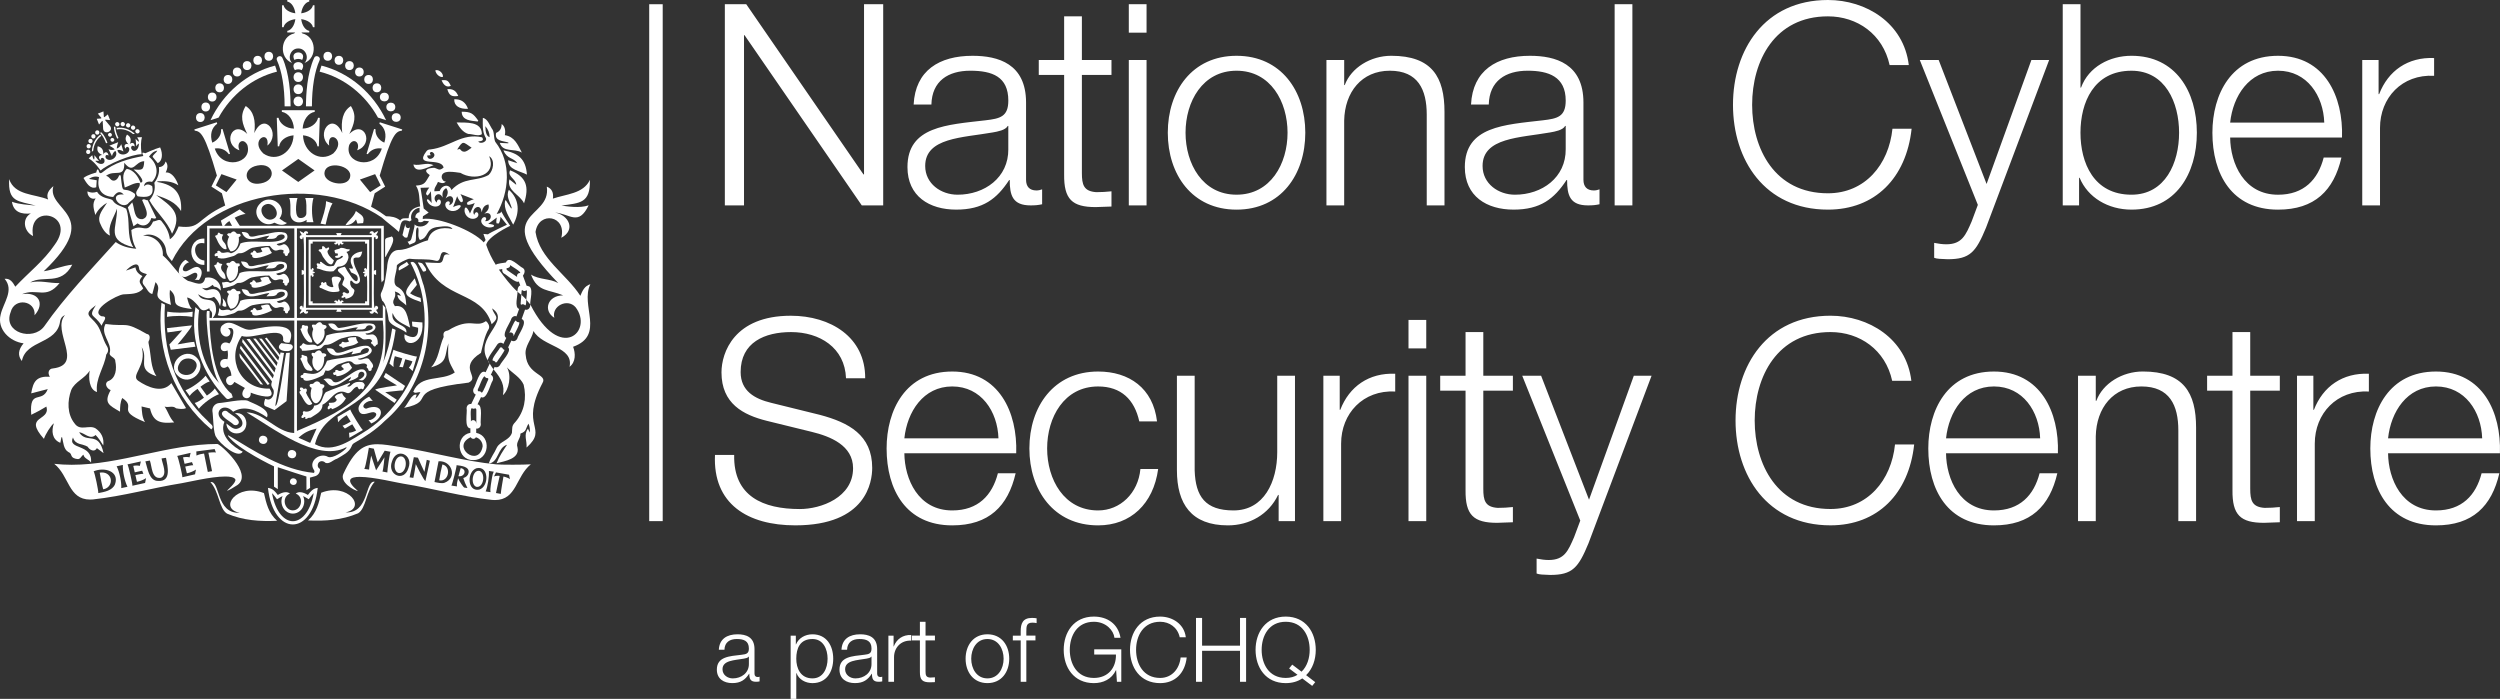 <?xml version="1.0" encoding="UTF-8"?><svg id="Layer_1" xmlns="http://www.w3.org/2000/svg" viewBox="0 0 1591.55 444.91"><rect x="0" y="0" width="1591.55" height="444.91" fill="#333333" stroke="none"/><defs><style>.cls-1{fill:#fff;}</style></defs><path class="cls-1" d="M1520.29,279.03c1.79-16.86,12.02-33.01,30.49-33.01s28.88,15.96,29.42,33.01h-59.91ZM1591.5,288.54c.9-26.01-10.94-52.02-40.72-52.02s-41.79,24.58-41.79,48.97c0,26.37,12.38,48.97,41.79,48.97,23.32,0,35.52-12.2,40.36-33.19h-11.3c-3.59,13.99-12.55,23.68-29.06,23.68-21.7,0-30.32-19.91-30.49-36.41h71.21ZM1462.33,331.76h11.3v-49.33c0-19.2,13.99-34.26,34.44-33.19v-11.3c-16.68-.72-29.24,8.07-34.98,22.96h-.36v-21.7h-10.41v92.56ZM1432.54,211.4h-11.3v27.81h-16.15v9.5h16.15v63.32c-.18,15.79,5.02,20.81,20.09,20.81,3.41,0,6.64-.36,10.05-.36v-9.69c-3.23.36-6.46.54-9.69.54-8.07-.54-9.15-4.84-9.15-12.2v-62.42h18.84v-9.5h-18.84v-27.81ZM1322.91,331.76h11.3v-53.99c.36-18.12,11.12-31.75,29.06-31.75s23.5,12.02,23.5,27.98v57.76h11.3v-59.56c0-22.06-7.89-35.7-33.9-35.7-13.1,0-25.47,7.54-29.6,18.66h-.36v-15.96h-11.3v92.56ZM1238.89,279.03c1.79-16.86,12.02-33.01,30.5-33.01s28.88,15.96,29.41,33.01h-59.91ZM1310.1,288.54c.9-26.01-10.94-52.02-40.72-52.02s-41.79,24.58-41.79,48.97c0,26.37,12.38,48.97,41.79,48.97,23.31,0,35.51-12.2,40.36-33.19h-11.3c-3.59,13.99-12.56,23.68-29.06,23.68-21.71,0-30.32-19.91-30.5-36.41h71.21ZM1216.81,242.43c-3.23-26.91-27.27-41.44-51.48-41.44-40.36,0-60.45,31.75-60.45,66.72s20.09,66.73,60.45,66.73c29.96,0,49.87-20.09,53.27-51.48h-12.2c-2.33,22.78-17.4,41.08-41.08,41.08-33.9,0-48.25-28.34-48.25-56.32s14.35-56.32,48.25-56.32c18.65,0,34.98,11.3,39.28,31.03h12.2ZM1006.04,331.4l-3.95,10.58c-3.77,8.61-6.1,14.53-16.15,14.53-2.51,0-5.02-.36-7.71-.9v9.51c1.79.71,4.12.71,8.61.9,14.17,0,17.94-4.49,24.4-20.09l40.18-106.73h-11.3l-28.52,78.92-30.5-78.92h-12.02l36.95,92.2ZM944.3,211.4h-11.3v27.81h-16.14v9.5h16.14v63.32c-.18,15.79,5.03,20.81,20.09,20.81,3.41,0,6.64-.36,10.05-.36v-9.69c-3.23.36-6.46.54-9.69.54-8.08-.54-9.15-4.84-9.15-12.2v-62.42h18.84v-9.5h-18.84v-27.81ZM896.68,221.81h11.3v-18.12h-11.3v18.12ZM896.68,331.76h11.3v-92.56h-11.3v92.56ZM842.48,331.76h11.3v-49.33c0-19.2,13.99-34.26,34.44-33.19v-11.3c-16.68-.72-29.24,8.07-34.98,22.96h-.35v-21.7h-10.41v92.56ZM824.41,239.21h-11.3v48.61c0,18.84-8.43,37.13-27.81,37.13-17.93,0-24.22-8.79-24.75-25.47v-60.27h-11.3v60.09c0,21.53,9.15,35.16,32.47,35.16,13.82,0,26.01-7,31.93-19.37h.36v16.68h10.4v-92.56ZM736.59,268.27c-2.51-21.17-17.76-31.75-37.49-31.75-28.34,0-43.77,22.42-43.77,48.97s15.43,48.97,43.77,48.97c20.63,0,35.16-13.63,38.21-35.88h-11.3c-1.43,15.43-12.91,26.37-26.91,26.37-21.7,0-32.47-19.73-32.47-39.46s10.77-39.46,32.47-39.46c14.71,0,23.14,8.43,26.19,22.24h11.3ZM575.73,279.03c1.79-16.86,12.02-33.01,30.49-33.01s28.88,15.96,29.42,33.01h-59.91ZM646.94,288.54c.9-26.01-10.94-52.02-40.72-52.02s-41.79,24.58-41.79,48.97c0,26.37,12.38,48.97,41.79,48.97,23.32,0,35.52-12.2,40.36-33.19h-11.3c-3.59,13.99-12.55,23.68-29.06,23.68-21.7,0-30.32-19.91-30.49-36.41h71.21ZM455.17,289.61c-1.43,31.21,20.81,44.84,51.12,44.84,45.38,0,48.97-27.8,48.97-36.59,0-20.99-15.07-28.88-33.18-33.72l-31.21-7.71c-10.41-2.51-19.37-7.53-19.37-19.55,0-19.01,15.43-25.47,32.11-25.47,18.12,0,34.26,9.87,34.98,29.42h12.2c.18-26.19-22.06-39.82-47.35-39.82-36.06,0-44.13,23.5-44.13,36.06,0,19.91,13.82,27.08,28.88,30.85l28.52,7c11.84,2.87,26.37,8.61,26.37,23.14,0,18.66-20.45,26.01-33.9,26.01-23.32,0-42.34-8.07-41.79-34.44h-12.2Z"/><path class="cls-1" d="M1503.86,130.76h11.3v-49.33c0-19.2,13.99-34.26,34.44-33.18v-11.3c-16.68-.72-29.24,8.07-34.98,22.96h-.36v-21.7h-10.41v92.56ZM1419.76,78.03c1.79-16.86,12.02-33.01,30.49-33.01s28.88,15.96,29.42,33.01h-59.91ZM1490.97,87.54c.9-26.01-10.94-52.02-40.72-52.02s-41.79,24.57-41.79,48.97c0,26.37,12.38,48.97,41.79,48.97,23.32,0,35.52-12.2,40.36-33.18h-11.3c-3.59,13.99-12.55,23.68-29.06,23.68-21.7,0-30.32-19.91-30.49-36.41h71.21ZM1313.17,130.76h10.41v-17.58h.35c5.2,12.56,18.12,20.27,33.01,20.27,28.16,0,41.62-22.78,41.62-48.97s-13.46-48.97-41.62-48.97c-13.81,0-27.27,7-32.11,20.27h-.35V2.69h-11.3v128.07ZM1387.25,84.49c0,19.19-8.79,39.46-30.32,39.46-24.03,0-32.46-20.27-32.46-39.46s8.43-39.46,32.46-39.46c21.53,0,30.32,20.27,30.32,39.46M1259.14,130.41l-3.95,10.58c-3.76,8.61-6.1,14.53-16.15,14.53-2.51,0-5.02-.36-7.71-.9v9.51c1.79.71,4.12.71,8.61.9,14.17,0,17.94-4.48,24.4-20.09l40.18-106.73h-11.3l-28.52,78.92-30.5-78.92h-12.02l36.95,92.2ZM1215.18,41.44c-3.23-26.91-27.27-41.44-51.48-41.44-40.36,0-60.45,31.75-60.45,66.73s20.09,66.72,60.45,66.72c29.96,0,49.87-20.09,53.27-51.48h-12.2c-2.33,22.78-17.4,41.08-41.08,41.08-33.9,0-48.25-28.34-48.25-56.32s14.35-56.32,48.25-56.32c18.65,0,34.98,11.3,39.28,31.03h12.2ZM1027.91,130.76h11.3V2.69h-11.3v128.07ZM947.78,66.55c.36-15.07,10.77-21.53,24.76-21.53,13.27,0,24.22,3.77,24.22,19.01,0,10.23-5.2,11.48-14.53,12.56-24.4,2.87-49.69,3.77-49.69,29.78,0,18.65,13.99,27.08,31.03,27.08s25.83-6.81,33.72-18.84h.36c0,9.69,1.79,16.15,13.27,16.15,3.05,0,4.84-.18,7.36-.72v-9.5c-.9.36-2.34.71-3.59.71-4.48,0-6.64-2.51-6.64-6.81v-49.15c0-24.75-17.76-29.77-34.08-29.77-21.17,0-36.41,9.33-37.49,31.03h11.3ZM996.76,94.89c.18,18.12-15.07,29.06-32.29,29.06-10.58,0-20.63-7-20.63-18.3,0-18.12,23.86-17.94,43.05-21.35,3.05-.54,8.08-1.43,9.51-4.12h.36v14.71ZM844.43,130.76h11.3v-53.99c.35-18.12,11.12-31.75,29.06-31.75s23.5,12.02,23.5,27.98v57.76h11.3v-59.55c0-22.06-7.89-35.7-33.9-35.7-13.1,0-25.47,7.53-29.6,18.65h-.35v-15.96h-11.3v92.56ZM787.21,45.02c21.7,0,32.47,19.73,32.47,39.46s-10.77,39.46-32.47,39.46-32.47-19.73-32.47-39.46,10.77-39.46,32.47-39.46M787.21,35.52c-28.34,0-43.77,22.42-43.77,48.97s15.43,48.97,43.77,48.97,43.77-22.42,43.77-48.97-15.43-48.97-43.77-48.97M718.62,20.81h11.3V2.69h-11.3v18.12ZM718.62,130.76h11.3V38.21h-11.3v92.56ZM688.75,10.41h-11.3v27.8h-16.15v9.5h16.15v63.32c-.18,15.79,5.02,20.81,20.09,20.81,3.41,0,6.64-.35,10.05-.35v-9.69c-3.23.35-6.46.54-9.69.54-8.07-.54-9.15-4.84-9.15-12.2v-62.42h18.84v-9.5h-18.84V10.41ZM592.95,66.55c.36-15.07,10.77-21.53,24.75-21.53s24.22,3.77,24.22,19.01c0,10.23-5.2,11.48-14.53,12.56-24.39,2.87-49.68,3.77-49.68,29.78,0,18.65,13.99,27.08,31.03,27.08s25.83-6.81,33.72-18.84h.35c0,9.69,1.79,16.15,13.28,16.15,3.04,0,4.84-.18,7.35-.72v-9.5c-.9.36-2.33.71-3.59.71-4.48,0-6.64-2.51-6.64-6.81v-49.15c0-24.75-17.76-29.77-34.08-29.77-21.17,0-36.41,9.33-37.49,31.03h11.3ZM641.92,94.89c.18,18.12-15.07,29.06-32.29,29.06-10.58,0-20.63-7-20.63-18.3,0-18.12,23.86-17.94,43.05-21.35,3.05-.54,8.07-1.43,9.51-4.12h.35v14.71ZM461.45,130.76h12.2V22.42h.36l74.62,108.34h13.63V2.69h-12.2v108.34h-.36L475.08,2.69h-13.63v128.07Z"/><path class="cls-1" d="M837.3,434.26l-5.8-4.44c4.1-3.93,6.14-9.85,6.14-16.11,0-11.11-6.37-21.18-19.13-21.18s-19.19,10.07-19.19,21.18,6.37,21.18,19.19,21.18c4.22,0,7.75-1.08,10.54-3.01l6.32,4.77,1.94-2.39ZM822.67,423.1l-1.99,2.45,5.35,4.04c-2.05,1.31-4.56,2-7.52,2-10.76,0-15.32-9-15.32-17.88s4.56-17.88,15.32-17.88,15.26,9,15.26,17.88c0,5.24-1.59,10.48-5.18,13.9l-5.92-4.5ZM761.4,434.03h3.87v-19.7h24.15v19.7h3.87v-40.65h-3.87v17.65h-24.15v-17.65h-3.87v40.65ZM754.91,405.67c-1.02-8.54-8.65-13.14-16.34-13.14-12.81,0-19.19,10.07-19.19,21.18s6.37,21.18,19.19,21.18c9.51,0,15.83-6.37,16.91-16.34h-3.87c-.74,7.23-5.52,13.04-13.04,13.04-10.77,0-15.32-9-15.32-17.88s4.56-17.88,15.32-17.88c5.92,0,11.11,3.59,12.47,9.85h3.87ZM713.85,413.37h-17.25v3.3h13.84c.17,8.6-5.07,14.92-14.07,14.92-10.77,0-15.32-9-15.32-17.88s4.56-17.88,15.32-17.88c7.75,0,12.59,5.52,13.1,10.19h3.87c-1.48-8.88-8.43-13.49-16.97-13.49-12.81,0-19.19,10.07-19.19,21.18s6.37,21.18,19.19,21.18c5.87,0,11.34-2.44,14.07-8.25h.11l.51,7.4h2.78v-20.66ZM659.19,404.65h-5.81v-2.56c.05-3.19-.06-5.7,3.93-5.7.86,0,1.65.11,2.62.29v-3.07c-1.14-.17-2-.23-3.02-.23-5.74,0-7.16,3.52-7.11,8.6v2.68h-5.01v3.02h5.01v26.36h3.58v-26.36h5.81v-3.02ZM628.61,406.81c6.89,0,10.31,6.27,10.31,12.53s-3.42,12.53-10.31,12.53-10.31-6.27-10.31-12.53,3.41-12.53,10.31-12.53M628.61,403.8c-9,0-13.89,7.11-13.89,15.54s4.89,15.54,13.89,15.54,13.89-7.11,13.89-15.54-4.89-15.54-13.89-15.54M589.21,395.83h-3.58v8.82h-5.12v3.02h5.12v20.1c-.05,5.01,1.59,6.6,6.37,6.6,1.08,0,2.11-.11,3.19-.11v-3.07c-1.02.11-2.05.17-3.07.17-2.56-.17-2.9-1.54-2.9-3.87v-19.82h5.98v-3.02h-5.98v-8.82ZM565.58,434.03h3.58v-15.66c0-6.09,4.44-10.87,10.93-10.53v-3.58c-5.3-.23-9.28,2.56-11.11,7.28h-.11v-6.88h-3.3v29.38ZM539.27,413.64c.11-4.78,3.42-6.83,7.86-6.83s7.69,1.2,7.69,6.04c0,3.25-1.65,3.64-4.62,3.99-7.75.91-15.77,1.2-15.77,9.45,0,5.92,4.43,8.59,9.85,8.59s8.2-2.16,10.71-5.97h.12c0,3.07.57,5.12,4.2,5.12.97,0,1.54-.06,2.34-.23v-3.01c-.28.11-.74.23-1.14.23-1.42,0-2.1-.79-2.1-2.16v-15.6c0-7.86-5.63-9.45-10.82-9.45-6.72,0-11.55,2.96-11.89,9.84h3.58ZM554.82,422.65c.05,5.75-4.78,9.23-10.25,9.23-3.36,0-6.55-2.22-6.55-5.81,0-5.75,7.58-5.7,13.67-6.78.97-.17,2.56-.46,3.02-1.31h.11v4.67ZM503.35,444.91h3.58v-16.45h.11c1.54,4.21,5.81,6.43,10.19,6.43,8.95,0,13.21-7.23,13.21-15.54s-4.26-15.54-13.21-15.54c-4.72,0-8.83,2.44-10.48,6.43h-.11v-5.58h-3.3v40.25ZM526.86,419.34c0,6.09-2.79,12.53-9.63,12.53-7.63,0-10.31-6.44-10.31-12.53,0-6.66,2.39-12.53,10.31-12.53,6.84,0,9.63,6.43,9.63,12.53M461.2,413.64c.12-4.78,3.42-6.83,7.86-6.83s7.69,1.2,7.69,6.04c0,3.25-1.65,3.64-4.62,3.99-7.75.91-15.77,1.2-15.77,9.45,0,5.92,4.44,8.59,9.85,8.59s8.2-2.16,10.71-5.97h.11c0,3.07.57,5.12,4.21,5.12.97,0,1.54-.06,2.33-.23v-3.01c-.28.11-.74.23-1.14.23-1.42,0-2.1-.79-2.1-2.16v-15.6c0-7.86-5.63-9.45-10.81-9.45-6.73,0-11.56,2.96-11.9,9.84h3.58ZM476.76,422.65c.06,5.75-4.78,9.23-10.25,9.23-3.36,0-6.55-2.22-6.55-5.81,0-5.75,7.58-5.7,13.67-6.78.97-.17,2.56-.46,3.02-1.31h.11v4.67Z"/><rect class="cls-1" x="413.3" y="2.69" width="8.59" height="329.07"/><path class="cls-1" d="M336.17,182.06l-.89-.11-2.37-6.44c1.11-1.43,1.71-3.72-.04-4.88-2.32-.91-8.86-8.39-10.79-3.55-.83.3-6.01.6-6.41,1.56-2.49-3.93-4.59-8.11-6.14-12.76,1.01-5.4,15.29-12.12,15.29-12.12,0,0-4.06-5.83-5.68-9.12-.72,1.6-1.37.92-2.94,1.63,7.94-14.1,9.62-32.64-.88-45.96-1.08-2.31-.58-5.36-1.64-7.62-1.82-2.4-3.08-7.13-6.3-7.63-.02,4.19-.45,8.28,1.58,12.17,2.15,2.7-2.94,4.99-4.52,2.86,3.04-.35,3.55-.96,2.5-2.67-13.1-2.94-20.43,6.27-32.93,7.71-1.1-.01-2.08.38-2.7,1.39-7.7,10.38,9.58,3.29,11.09,10.17-2.89,2.38-3.29.81-5.99.12-3.89.15-7.67,1.36-2.81,4.66-2.96,4.65-2.82,6.3-8.85,6.7,2.61,3.69,2.05,9.03,2.73,13.21-4.3.81-7.22,2.88-7.3,7.47-1.93.43-4.02-.58-5.39,1.51-2.7-2.24-5.81-2.65-9.05-2.7-1.56-1.17-5.4-3.93-9.52-6.04.81-3.04,1.59-5.9,2.32-8.57,1.21-.77,5.54-3.52,6.66-4.24-.58-1.17-2.86-5.78-3.48-7.03,7.72-26.57,10.23-28.06,14.14-28.63l.21-.74-14.29-4.57-.25.93c3.61,2.62,4.78,6.97,3.14,12.06-3.82-1.65-5.99-5.26-5.58-8.49-.07-.02-.94-.27-.94-.27l-4.78,15.87s.69.21.76.23c1.88-2.71,5.15-4.24,8.94-3.61-4.42,14.06-24.31,9.68-20.75-2.26,2.53-4.93,7.35-1.77,5.03,3.39,11.16-3.91,4.58-19.97-4.97-10.39,3.15-6.47,4.95-11.54.99-17.79-5.14,3.31-6.45,9.28-5.47,17.24-6.3-14.4-17.28.43-8.35,7.94-1.63-10.69,11.57-3.63,2.64,4.99-8.51,6.03-18.98-.9-19.28-11.53,4.91.43,8.67,3.36,9.17,7,.09,0,.9.03.9.03l.61-18.14s-1.03-.05-1.11-.05c-.76,3.67-4.75,6.79-9.81,6.88.35-5.59,3.55-9.95,7.7-10.67v-1.04h-20.94v1.04c4.15.71,7.36,5.07,7.7,10.67-5.05-.09-9.04-3.21-9.81-6.88-.09,0-1.11.05-1.11.05l.61,18.14s.82-.03.9-.03c.51-3.64,4.26-6.56,9.17-7-.3,10.63-10.77,17.56-19.28,11.53-8.92-8.62,4.27-15.67,2.64-4.99,8.94-7.52-2.07-22.33-8.35-7.94.99-7.97-.33-13.94-5.47-17.24-3.96,6.25-2.17,11.32.99,17.79-9.56-9.58-16.11,6.5-4.97,10.39-2.32-5.16,2.49-8.32,5.03-3.39,3.56,11.95-16.34,16.32-20.74,2.26,3.79-.63,7.06.9,8.94,3.61.07-.02.76-.23.76-.23l-4.78-15.87s-.87.25-.94.27c.41,3.23-1.76,6.84-5.58,8.49-1.64-5.1-.47-9.44,3.14-12.06l-.25-.93-14.29,4.57.21.74c3.91.58,6.42,2.06,14.14,28.63-.63,1.28-2.89,5.84-3.48,7.03,1.1.7,5.48,3.49,6.66,4.24.67,2.44,1.37,5.03,2.11,7.78.03-.01.06-.03.08-.04-.03.1-.06.13-.08.04-19.23,8.99-14.87,15.09-29.66,13.34-1.33,3.06-2.56,6.09-5.57,8.17-.56-4.69-2.65-8.33-5.4-11.64-1.37-1.59-3.24.17-5.28.33-4.01,8.75-6.78.84-13.86,5.42.28,4.08.9,8.13,3.14,11.9-5.26-.37-9.6-1.79-13.08-4.26-15.72,17.56-32.14,34.43-45.58,53.75-7.18,9.49-26.38,3.97-21.31-9.1,2.32-9.54,16.11-7.51,15.23,1.96,6.81-7.57,2.43-15.11-7.98-13.42,9.56-4.13,15.29,3.69,23.9-7.06-6.58.16-12.16-1.93-18.72-.41,8.3-4.97,19.7,2.41,26.79-11.31-6.18.66-11.76,3.24-18.15,4.19,38.36-36.57,1.45-38.38,6.14-54.19-3,2.54-4.73,5.09-3.34,8.51-8.59-3.59-21.33-2.53-24.81-12.97-.84,14.87,5.69,13.8,16.92,16.86-5.18-.62-10.29-.66-15.15-2.45,1,6.66,6.06,8.08,12.01,7.44-5.82,3.23-4.5,11.53,1.42,14.38-3.78-21.51,28.43-14.14,13.72,5.62-6.83,10.17-16.71,17.74-25.01,26.63-1.57-2.71-3.2-5.42-6.83-5.04,6.32,7.3-.81,15.24-2.49,22.77-2.44,9.31,5.78,17.23,14.59,18.32-3.51,4.16-3.79,7.86-1.09,11.27,2.65-13.67,22.48-10.59,24.35-25.38.34-1.74,1.17-3.1,3.12-3.9-8.93,10.1,12.55,31.49-7.64,33.99-2.88.08-3.6,3.11-1.99,5.27-8.34-.42-10.64,2.75-11.91,10.61,3.68-.95,7.1-1.84,10.55-2.73-3.63,9.52-11.87-.55-10.52,16.37,3.37-1.61,6.54-3.32,9.62-5.24,2.98,9.5-15.11,5.39-1.53,20.56.86-2.83,4.49-8.63,6.34-9.92-1.68,4.77-1.28,10.29,4.08,12.44.25-1.27.47-2.4.69-3.52.25,0,.2,0,.45-.01.77,3.15.88,7.56,3.94,9.38,1.01.4,1.56.96,1.89,2.02.56,1.76,2.19,2.23,3.78,2.44,2,.41,2.51-1.85,3.98-2.77.42,2.5,3.38,2.9,4.83,5.03,1.11-12.34-15.25-7.86-11.5-16.01,1.45,4.97,6.09,3.88,9.34,5.92,1.26,2.07,4.32,3.77,5.89.91,1.53,1.15,2.9,2.18,4.25,3.19-3.2-14.66-10.79-5.59-15.57-13.28,3.33.15,6.89,5.09,10.49,1.71,1.94,1.99,3.43,4.33,4.89,6.68.59-4.68-1.16-8.26-4.85-10.86-4.16-2.55-9.8,1.98-13.36-3.11-4.86-6-4.72-14.42-2.19-21.35,2.32-5.34,8.79-7.33,11.77-12.39-.83,4.46-.41,12.23,4.65,13.68-1.23-8.29,4.67-15.76,5.86-23.78,1.54-2.03,1.61-3.61.22-5.79-2.51-4.12-3.2-9.08-5.97-13.14-4.31-6.04-9.61-6.2-.83-12.57-5.33,8.27-.98,5.26,3.62,13.06.85-2.63,4.77-6.06-.13-6.04-7.74-3.8,10.07-13.67,14.1-13.92,3.97-.31,9.54.14,12.54-3.79-1.88-3.57-3.71-4.08-.5-7.79-2.16-1.26-4.07-2.77-4.45-5.61-2.06.72-3.88,1.35-6.02,2.09,1.95-2.2,7.67-6.66,8.3-1.72.13,2.77,2.88,3.27,5.02,3.96-1.56,2.27-4.16,4.56-1.79,7.21,1.65,1.74,2.68,5.01,5.23,5.44.69-2.57,1.35-5.04,2.03-7.58,5.64,5.91-5.66,9.2,9.82,14.51-.56-3.19-1.07-6.28-.65-9.58,7.46,6.23-3.21,10.14,13.97,12.18-1.91-2.27-2.36-4.79-3.06-7.33,2.87.47,5.18,3.21,7.03,5.27,1.77,2.69,3.07,4.16,7.12,1.54.18.47.23,1.12.57,1.38,1.82,1.38,1.09,3.06,1.05,4.89h.5c2.39-2.41,2.56-5.18,1.81-8.2-1.66-5.69-8.6-1.16-11.04-6.97,3.28,2.23,6.54,3.54,10.15,1.67,2.02,1.9,2.86,3.29,3.83,5.98,1.65-6.13-.25-12.38-6.72-10.55-2.01.72-2.84.55-4.86-1.2,3.01,1.04,4.99-.5,6.91-1.87.42.54.66,1.15.94,1.16,1.82.11,3,1.21,4.12,2.55.61-5.24-4.61-9.48-9.85-8.15-1.31,6.43-6.71,2.79-10.98,1.94-6.65-3.89-10.14-11.34-16.02-16.2.59-7.21-5.41-12.95-12.63-12.53,6.51-2.84,14.22,2.75,14.73,9.54.24,2.77,1.94,4.53,3.69,6.6,21.98-44.2,92.92-55.75,133.65-27.7h0c3.47,3.18,7.24,5.78,10.84,9.12,1.4-4.22.57-9.24,6.87-6.68l1.18-.8c-1.28-3.57,1.38-7.6,5.13-7.86v2.78c-1.64.27-2.91,1.86-2.65,3.56,1.25-.27,2.4,1.39,1.72,2.47,1.17.67,2.84.39,3.75-.56,1.05.05,2.09.16,3.13.26-1.43,3.41-6.41,4.57-9.2,2.07h-.01c.54.75-1.87,8.26-1.98,9.15-.28,1.1-1.31,1.82-2.4,1.77.45.73.82,1.34,1.22,2.01,1.78-1,4.27-.93,4.04-3.46.34-1.43-.58-8.03,1.46-7.44.83,2.5-.73,5.4,1.12,7.87,5.88-1.45,3.3-6.77,10.43-8.16,2.83-.25,8.8-1.63,10.32,1.2-6.23-1.67-14.27.04-15.64,7.16-6.48,1.53-11.92,6.15-18.82,6.15-5.48.3-6.95,6.88-7.19,11.39-.91,5.17-1.19,10.55-3.5,15.35-1.13,1.83-.18,3.94.44,5.64,2.1,1.1,3.6,8.39,3.9,10.99-.01,4.75,8.13,6.34,11.45,9.29.92-5.95-10.35-4.26-8.77-12.57,2,5.5,6.38,6.64,11.18,9.34-1.5-5.57-1.95-14.83-9.72-13.67-3-4.17,1.38-4.4-.03-9.37,2.23.7,3.29,1.47,3.88,2.86-.69-.22-1.3-.42-2.25-.72.26,3.52,3.31,4.36,5.66,6.78-.4-5.77-.91-9.41-6.28-12.23-3.04-2.79.47-9.2.26-13.05-.1-1.13,7.18-4.76,8.29-4.44,5.4.71,11.05-.16,16.27,1.21,5.21,1.64.74-9.67,9.15-3.72-6.1-1.79-2.38,4.86-6.79,5.2-3.07.03-5.69-.26-8.89-.37,11.06,24.62,35.6,17.4,42.34,39.37,5.65-4.98,1.8-4.9.23-10.12,12.75,8.5-11.87,18.35-2.62,33.24-.58-1.67,5.2-8.65,5.86-10.07,1.05-1.56,2.84-1.67,4-.53l1.84-3.83c-3.43-1.88,2.78-9.93,3.23-12.22.64-1.38,2.1-2.03,3.25-1.46l1.71-4.78c-3.24-.87-.81-8.74-1.07-10.94-4.56-4.12-8.29-9.29-11.83-14.06l2.18-.37c-.25,1.08.14,2.25,1.06,2.88,1.57.62,7.56,6.4,9.44,5.03l.94,2.56c-1.52.41-1.78,2.54-1.8,3.97.81.68,1.68,1.32,2.46,2.03.11-.51.03-2.85.49-3.2.71.94,2.01.94,2.79.19.74.38-.18,5.47-.09,6.11.88.95,1.72,1.95,2.51,2.98-.33-2.34,2.54-11.26-1.43-11.7ZM271.92,99.03c.83-.09,1.52-.16,2.45-.26-1.61-1.17-.03-2.78,1.3-1.64,3.19,2.47-3.2,6.52-3.75,1.9ZM144.15,122.29l-6.73-4.28,3.55-7.16,9.69,3.45-6.51,7.99ZM166.11,116.74c-10.52,2.13-12.75-9.45-2.19-11.37,10.52-2.13,12.75,9.45,2.19,11.37ZM189.88,115.83l-10.36-7.31,10.38-7.33,10.36,7.31-10.38,7.33ZM222.89,112.61c-1.23,7.4-17.84,4.21-16.24-3.12,1.23-7.4,17.84-4.21,16.24,3.12ZM229.12,114.31l9.69-3.45,3.55,7.16-6.73,4.28-6.51-7.99ZM308.96,80.31c1.9,2.11,2.74,4.41,2.74,7.01-1.84-.64-2.64-2.64-2.74-7.01ZM300.24,94.02c-2.57,1.75-4.87,4.35-7.48.84-.61.12-1.1.22-1.72.35,3.87-6,3.55-4.97,9.2-1.18ZM278.82,115.79c1.71.61,3.33,1.51,5.06-.21-1.66,0-2.17-1.17-2.65-2.28-.81-5.67,8.44-3.67,11.88-3.26,8.67,5.27,23.42,1.92,18.3-10.63,4.01,2.48,2.63,9.35-.41,12.03-8.01,4.34-15.61,1.08-23.61,9.56-1.22-3.88-5.83-3.66-7.48.61-1.53.1-1.92.08-3.38.17-.27-2.25,1.56-3.87,2.29-5.99ZM309.06,152.93c-.35.44-1.09,1.38-1.09,1.38-6.67-7.61-29.16-16.34-38.88-14.92,0,0,.12-1.13.18-1.73l-.07.04,3.7-2.35-3.16-2.62c.03-.37-2.02-13.17-2.02-13.17l5.57-.16s-1.99,2.34-2.08,4.18c.32.22.58.54.77.93,1.12-.48,2.31-2.78,2.31-2.78l.53,7.56s-1.55-2.18-2.67-2.57c-.09.28-.21.54-.41.75,1.61,5.02,8.94,5.32,8.95,1.02-.25-2.24-2.72-1.87-2.58.49-4.02-3.19,1.41-8.28,3.65-3.16-.29-2.95-.04-4.62,2.26-6.08,1.51,1.91,1.3,3.71-.34,6.58,4.93-4.58,6.82,3.18,2.18,4.33,2.26-4.09-4.24-2.8-1.86,1.48,2.19,3.34,7.48,2.85,9.34-.78-.13-.22-.23-.45-.28-.69-1.85-.35-4.6,1.22-4.6,1.22l2.57-6.98s1.07,2.99,2.62,3.92c.28-.27.63-.45,1.02-.54.29-1.84-1.56-4.72-1.56-4.72l8.56,3.31s-3.39.86-4.47,2.39c.21.32.34.69.36,1.07,1.78.36,4.67-1.1,4.67-1.1l-3.07,6.78s-.89-2.98-2.48-3.96c-.21.15-.44.25-.69.32-1.22,3.94,2.34,7.76,6.24,6.79,4.72-1.44.97-6.81-.31-2.31-2.55-3.95,4.32-8.29,4.65-1.69.83-3.18,1.95-4.63,4.41-5.01.64,2.58-.36,3.97-2.66,5.92,5.3-2.23,5.54,5.12.42,4.73,1.78-1.65.21-3.53-1.53-2.08-3.06,3.2,2.66,7.76,7.14,5.49,0-.28.07-.56.2-.81-1.11-.78-3.75-.86-3.75-.86l5.49-4.07s-.65,2.46-.13,3.75c.4-.07.82-.02,1.2.14,1.18-1.19,1.25-4.38,1.25-4.38l4.1,5.1s-10.28,4.74-12.1,6.11l-2.86-.28,1.41,4.02h-.09ZM331.18,173.82c-1.29-.12-2.36,1.01-1.93,2.4-.13-.02-.25-.05-.37-.13l-6.02-4.11c-.39-.27-.51-.81-.3-1.24,1.13-.05,2.36-.63,2.2-2,.46.59,6.94,4.04,6.41,5.08Z"/><path class="cls-1" d="M258.56,144.58c-.46-.54-.57-1.33-.17-1.91-.73-.15-1.95,6.63-2.19,7.01.49.48.93.93,1.33,1.41.63.19,1.71.55,1.94-.37,0,0,1.54-5.98,1.54-5.98-.72.65-1.87.71-2.45-.15Z"/><path class="cls-1" d="M168.03,313.92c-17-6.73-29.37,9.74-15.49,12.52-15.24.66-12.3-20.78-18.58-19.51,5.51,5.94,5.51,17,10.59,20.06,10.24,4.35,20.89,5.06,31.86,4.55-5.52-4.9-6.87-11.08-8.37-17.63Z"/><path class="cls-1" d="M219.97,326.21c13.86-2.75,1.58-19.26-15.48-12.52-1.51,6.55-2.85,12.73-8.37,17.63,10.97.51,21.61-.2,31.86-4.55,5.08-3.06,5.07-14.13,10.59-20.06-6.29-1.27-3.35,20.17-18.58,19.51Z"/><path class="cls-1" d="M331.46,193.2c-.03.33.1.64.3.84.78-.66,1.99-.38,2.55.4.89-.25.6-3,.78-3.66-1.01-1.09-2.07-2.13-3.19-3.11l-.44,5.52Z"/><path class="cls-1" d="M327.19,213.6c.09-.79,4.38-7.87,3.25-8.49-.77.15-1.67-.27-1.99-1.01-1.05-.43-3.76,7.29-4.23,7.77,1.37-.84,3.09.56,2.63,2.13.14-.1.26-.23.34-.4Z"/><path class="cls-1" d="M375.82,180.93c-3.56,1.08-5.03,4.05-6.36,7.4-8.94-13.95-25.95-23.58-28.54-40.64,2-13.64,20.08-10.53,16.41,3.7,9.38-5.04,4.84-14.43-3.99-16.08,9.6.77,14.85,8.88,21.41-4.61-5.68,2.06-14.33.6-17.31.16,11.95-1.62,18.45-1.51,18.09-16.35-4.07,8.89-15.34,9.06-23.54,11.94.53-3.94-.71-6.36-3.89-7.64,3.25,21.69-37.88,14.62,7.31,61.42-5.54-3.05-11.99-2.03-17.36-5.43,4.18,11.27,11.25,9.32,20.49,13.25-9.92-.05-13,9.63-5.65,14.27-1.91-7.48,8.35-12.62,13.49-6.78,11.73,15.07-9.74,36-28.78-1.76.14,2.09-1.32,3.96-3.35,3.33l-2.15,5.98c4.36,1.62-2.33,10.04-2.79,12.46-.76,1.62-2.45,2.1-3.72,1.22l-2.1,4.37c2.64,2.42-4.45,9.28-5.25,11.41-.82,1.23-2.3,1.65-3.34.99l-.76,1.58c.16.21.26.33.29.32,4.81,5.7,7.02,10.09,5.73,16.14,3.91-3.35,5.65-12.64,2.52-17.7,3.53,3.69,8.67,6.33,10.69,11.04,2.03,8.56.47,17.06-5.34,23.82-2.47,2.48-1.81,3.79-2.12,6.83-1.64,4.83-7.42,5.23-9.6,9.32-1.53,3.58-4.05,6.52-5.15,10.28,6.55-1.03,5.43-10.18,11.64-12.03-2.52,3.83-4.96,7.33-6.68,11.78,5.18-1.35,14.96-2.75,13.32-10.06-1.23-3.37,2.04-5.59,1.88-8.81,4.1-1.47,3.15-3.13,5.12-6.33.91,1.94.95,3.57.84,5.68-.51-1.05-.82-1.7-1.19-2.46-2.9,3.94-.48,7.77-.88,11.99,14.3-12.81-4.7-12.72,10.15-41.11,3.41-5.65-9.71-5.02-10.69-17.79-.92-5.53,3.93-10.05,4.96-15.32,5.72,10.17,25.69,9.83,22.96,22.82,4.02-3.03,3.84-8.59,2.26-12.76,20.61-7.42,4.35-26.38,10.98-39.81Z"/><path class="cls-1" d="M314.48,229.75c.46.19.86.52,1.03,1.01.33.05.7-.12.93-.46.16-.49,5.24-7.15,4.66-7.61-.57-.18-1.08-.56-1.26-1.16-.48-.46-1.19-.69-1.66.03-.19.85-5.84,7.23-4.39,8.05.24,0,.47.04.7.15Z"/><path class="cls-1" d="M311.51,231.07c.09.15.17.29.26.44l.09-.18-.35-.25Z"/><path class="cls-1" d="M112.09,259.94c2.06.37,4.35.78,6.35-.13-3.11-5.3-6.17-10.51-9.35-15.92-5.54,6.81-15.14,2.65-21.18-1.53-4.92-3.63,5.7-9.27,2.29-21.35,4.73,7.62-3.86,14.21,9.4,18.48-3.84-5.7-3.32-13.06-4.76-19.59-.17-1.13-.72-2.25.18-3.38.45-1.56.55-3.68-1.57-3.91-14.82-8.51-11.84-4.38-26.27-6.35-3.53,6.26,3.99,11.83,2.8,17.95-1.06,3,3.48,2.87,3.43,5.79,1.01,4.56.51,10.94-4.69,12.7-2.59,1.56-.51,4.86,1.74,5.63-4.59,8.29-1.07,9.61,5.95,13.76.04-3.2.1-5.99,1.42-8.71,9.7,6.44-4.75,7.51,14.47,15.31-1.95-3.22-1.9-6.72-2.19-9.94,1.81.43,3.58.84,5.4,1.27,2.08,8.89,6.89,9.67,15.38,8.89-3.03-3.02-3.9-6.94-6.1-10.08,2.55.86,5.09-.89,7.29,1.08Z"/><path class="cls-1" d="M285.21,210.39c-2.63.42-3.23,1.53-2.75,4.1-2.93,6.33-3.01,14.02-8.01,19.36,10.77-3.04,8.39-7.12,11-15.3-.53,11.11.04,10.96,4.07,18.56-8.31,5.84-21.87.94-26.42,12.27,1.27,1.45,2.89-.02,4.58.37-1.09,1.31-1.52,2.85-3.25,3.99.37-1.09.61-1.77.84-2.45-3.11-1.04-5.66,6.07-7.98,8.36,22.18-4.46-2.68-10.97,41.04-16.07,7.73-3.64-7.31-9.34,7.86-18.94,1.35-5.24,2.17-10.65,5.01-15.39.68-1.56-.39-3.74-1.82-4.84-6.65,4.68-9.8-2.87-24.17,5.97Z"/><path class="cls-1" d="M61.28,119.22c.1-1.47.19-2.89.29-4.46-1.66-.29-3.2-.56-4.92-.85,2.01-1.52,4.45-1.89,6.42-1.12-1.7,7.16,1.34,12.21,8.99,12.6,2.34-3.49,4.44-4.01,6.71-1.55-10.11-1.04-2.61,9.64,2.56,6.02,1.37-1.98,5.73-3.73,4.47-6.52-8.02-5.86-7.46,2.79-8.95-11.68-.33-.03-.71-.06-1.02-.09-.75,2.75-3.45,4.87-5.66,2.28-.77-.87-1.44-1.67-2.69-1.89,5.49-4.38,12.01,1.94,11.62-8.36,6.12,7.67,6.65-.85,12.71-.97-.28,6.07-1.53,5.61-6.76,5.26,1.7,1.31,8.23,7.81,4.43,8.43-1.59-4.07-4.25-8.03-8.77-8.85-3.64,3.64-1.86,7.72-1.29,11.91,3.24-1.1,6-3.19,9.42-2.93,1.14,3.35-4.23,5.2-1.19,8.52,5.22.84,10.88.88,9.22-6.51-1.7-1.01-3.39-1.71-5.15.16.09-2.87,2.9-3.36,5.08-2.82,4.82-5.13,3.21-11.91-1.96-16.03,1.37-2.01,2.81-3.4,5.3-3.9-.84,1.73-2.6,2.37-3,3.95,1.15,1.41,2.23,2.73,3.29,4.04,2.78-1.22,3.5-5.58,1.53-10.02-3.42.89-9.44,3.73-9.44,3.73-2.94-1.12-1.68.33-1.26,1.75-9.42,1.73-18.67,4.2-26.15,10.45-1.34.98-1.95.39-2.4-1.51-.89-1.37-1.3.99-1.43,1.58,0,0-5.66,1.38-8.13,3.48,1.74,2.88,4.2,7.4,8.11,5.89Z"/><path class="cls-1" d="M98.25,116.37c.87,4.26-.34,7.82-3.14,11.16,4.19,7.49,11.29,13.18,14.42,21.28,7-13.07-.48-17.46-10.1-24.62,6.18,2.22,12.4,4.33,15.84,10.21.73-11.21-4.24-16.81-15.12-18.54.03-.15.07-.3.1-.46,4.54-.21,9.04-.2,13.29,2.57-1.12-3.48-3.94-8.61-8.05-8.17,1.47-3.08,1.46-5.13-.03-6.99-.7,2.16-2.07,3.5-4.29,3.58.48,3.88-.8,7.11-2.92,9.97Z"/><path class="cls-1" d="M63.62,141.91c1.29,3.13,3.22,6.77,6.41,8.07-1.65-6.18,2.53-11.56,4.47-17.14.04,12.87-7.28,19.85,10.37,24.58-4.7-7.58-1.59-16.78-4.56-24.56-2.84-1.63-6.04-2.03-7.96-4.41-.53-1.12-1.49-1.53-2.51-1.76-3.32-.72-6.38-1.82-8.05-4.58-2.42.76-3.9.67-6.12-.26-.2,2.75,2.14,5.51,5.22,4.46-2.47,3.6-1.1,6.83-.2,10.55,1.77-3.71,4.47-5.94,7.49-7.82-2.32,3.95-6.44,7.93-4.57,12.88Z"/><path class="cls-1" d="M134.52,273.37c2.39-2.22-.86-3.52-2.13-5.23-21.3-19.83-29.24-45.6-27.38-74.22-.52-.26-1.16-.58-2.22-1.11-3.57,30.35,8.14,60.97,31.72,80.55Z"/><path class="cls-1" d="M324.74,108.43c-2.02,3.9,3.82,5.52,3.9,9.22-1.54-1.23-2.86-2.27-4.34-3.45-1.86,7.23,6.68,9.55,9.31,15.24,3.44-10.54,1.57-16.94-8.87-21.02Z"/><path class="cls-1" d="M90.67,139.53c-5.65.34-4.82-6.75-6.48-10.72-1.02,1.16-1.88,2.12-2.79,3.16,1.16,3.94,2.33,7.89,3.57,12.09.94-.67,1.73-1.23,2.57-1.83,3.94,2.78,7.54.87,8.84-3.48,1.17.29,2.24.8,3.07-.05-1.84-3.82-3.62-7.49-5.44-11.24-1.13.23-2.2-1.36-3.54-.1,1.26,3.51,5.93,10.53.19,12.17Z"/><path class="cls-1" d="M323.66,90.76c-.03.16-.06.32-.09.48-1.77-.1-3.54-.19-5.4-.29,1.98,6.39,9.4,3.3,14.06,6.2-2.68-5.12-4.61-10.12-10.84-11.11.67-3.04-.15-5.91-2.04-7.05.03,2.67-1.08,4.61-3.51,5.62-1.2,5.29,4.31,5.02,7.82,6.14Z"/><path class="cls-1" d="M322.05,127.53l-.44.08c-1.28,5.64,2.64,10.58,5.09,15.39,4.25-7.57,4.09-16.17-2.73-22.16-2.08,4.02.82,7.86,1.84,11.66-.14.06-.28.11-.42.17-1.12-1.72-2.23-3.43-3.35-5.15Z"/><path class="cls-1" d="M320.48,95.72c2.43,5.8,6.33,4.41,8.87,8.2-2.14-.7-3.99-1.31-5.84-1.92-.12,6.16,7.64,6.82,11.94,9.18-.69-9.99-5.54-13.77-14.96-15.47Z"/><path class="cls-1" d="M298.1,85.27c2.66,0,6.47,1.7,8.66.17.05-8.42-10.21-7.3-16.05-7.48,1.75,3.15,3.96,6.26,7.39,7.32Z"/><path class="cls-1" d="M268.91,205.27c-2.19-.17-4.25-.34-6.64-.53.09,1.18.16,2.06.23,3,1.33.33,2.46.61,3.67.91.37,6.93-3.45,7.05-8.62,4.15-1.53,8.8,12.63,7.91,11.36-7.54Z"/><path class="cls-1" d="M264,177.21c-7.82,9.58-7.89,10.97,4.03,15.09-.11-1.09-.19-1.79-.27-2.61-2.33-.69-4.62-1.55-6.69-2.96,1.5-1.86,2.9-3.59,4.36-5.39-.42-1.22-.86-2.49-1.42-4.12Z"/><path class="cls-1" d="M227.56,142.32c1.31-.1,2.46-.19,3.6-.28,1.25-4.67-1.4-5.19-4.6-7.7-1.3,3.88-4.71,5.76-6.65,9.04,3.14-.22,4.94-1.23,6.74-3.68.32.93.61,1.77.91,2.62Z"/><path class="cls-1" d="M245.56,163.52c1.13-3.08,7.01-10.65,3.84-13.03-1.46.86-4.53.49-4.24,2.81-.02,3.37,0,6.74,0,10.11.14.04.27.08.41.12Z"/><path class="cls-1" d="M304.12,77.35c.12-.17.24-.34.37-.51-3.31-4.72-4.73-5.69-10.57-5.72.1,5.71,6.02,5.73,10.2,6.23Z"/><path class="cls-1" d="M289.19,63.2c-.23,4.03,3.15,6.36,8.76,6.06-1.46-4.08-4.36-6.29-8.76-6.06Z"/><path class="cls-1" d="M276.05,105.16c-4.57-2.13-8.29.58-12.88-.43,1.3,6.37,8.89,1.73,12.88.43Z"/><path class="cls-1" d="M284.76,56.76c1.18,4.07,2.77,4.93,6.96,4.34-1.33-3.34-3.49-4.68-6.96-4.34Z"/><path class="cls-1" d="M287,54.65c-1.62-3.47-2.46-3.91-5.88-3.55,1.41,3.43,3.45,4.71,5.88,3.55Z"/><path class="cls-1" d="M266.1,167.37c1.08,1.86,2.17,3.72,3.22,5.52,4.21,0,.64-3.51-.33-5.01-.55-.59-1.72-.59-2.62-.86-.09.12-.18.24-.27.36Z"/><path class="cls-1" d="M253.98,172.23c2.14-1.24,4.37-2.19,6.3-3.74-.45-.65-.79-1.12-1.28-1.83-1.84,1.82-6.19,2.4-5.01,5.56Z"/><path class="cls-1" d="M281.91,49.03c.6-2.21-2.54-5.13-4.78-4.24.3,2.43,2.86,4.57,4.78,4.24Z"/><path class="cls-1" d="M233.78,171.29s0,0,0-.01v.03s0-.01,0-.02Z"/><path class="cls-1" d="M70.88,86.69c1.16-1.08-.6-2.86-1.72-1.76-1.17,1.09.58,2.88,1.72,1.76Z"/><path class="cls-1" d="M72.41,89.91c1.16-1.08-.6-2.86-1.72-1.76-1.17,1.09.58,2.88,1.72,1.76Z"/><path class="cls-1" d="M64.38,75.42h0s-2.78.21-2.78.21l1.45,3.64,1.96-2.28c.12.07.24.12.36.15,0,.02.28,4.85.29,4.87h0c.5,4.26,6.99,1.64,4.4-1.77,0,0-3.12-3.72-3.12-3.72.07-.11.12-.24.16-.36l2.99.31-1.45-3.64-2.16,1.76c-.11-.07-.23-.12-.36-.16l-.25-3.52c-.89.35-2.68,1.07-3.57,1.42l2.24,2.73c-.06.11-.11.22-.15.35Z"/><path class="cls-1" d="M56.43,94.46c1.8.05,1.84-2.77.04-2.77-1.77-.04-1.82,2.77-.04,2.77Z"/><path class="cls-1" d="M56.14,98.06c1.8.05,1.84-2.77.04-2.77-1.77-.04-1.82,2.77-.04,2.77Z"/><path class="cls-1" d="M61.91,85.73c1.8.05,1.84-2.77.04-2.77-1.77-.04-1.82,2.77-.04,2.77Z"/><path class="cls-1" d="M57.58,91.18c1.8.05,1.84-2.77.04-2.77-1.77-.04-1.82,2.77-.04,2.77Z"/><path class="cls-1" d="M74.35,94.62c-.09-1.38.91-4.11.91-4.11-1.4.56-4.26,1.69-5.66,2.25,0,0,2.6,1.29,3.48,2.36-1.19.43-2.35.62-4-.13l2.2,4.38c.47-1.94,1.48-3.09,2.23-3.24,2.38,3.66-3.55,7.69-6.1,4.56-.75-1.31.14-2.72,1.66-1.64-.23-2.71-2.58-2.7-3.29-.69.06-2.79-.64-4.47-3.56-5.29-.76,2.77.17,4.45,2.95,5.64-1.58-.2-3.29,1.35-1.14,3.3.02-1.75,1.48-1.94,2.28-.76,1.26,3.24-2.55,4.49-5.68,1.2.7-.26,1.44-.15,2.43.08l-2.99-3.77c.15,1.33.05,2.28-.21,2.88-.64-.75-.85-1.39-1.12-2.84l-2.27,2c2.17,1.36,4.61,3.52,7.6,7.78,3.96-3.89,19.94-10.57,26.1-10.38-.75-5.16-.46-8.4.18-10.88l-3.03.11c.8,1.24,1.09,1.85,1.14,2.83-.61-.25-1.33-.87-2.14-1.95l.42,4.79c.57-.85,1.03-1.44,1.71-1.73-.01,4.54-3.64,6.26-4.95,3.03-.24-1.41.96-2.27,2.18-1.01.22-2.89-2.09-2.85-3.1-1.61,1.2-2.78.73-4.63-1.73-6.13-1.56,2.6-.91,4.31,1.05,6.29-1.9-.98-3.62.64-1.92,2.76.36-1.83,1.98-1.41,2.33.05.29,4.04-6.79,5.17-7.56.88.65-.41,2.17-.26,3.84.82l-1.41-4.69c-.68,1.68-1.65,2.34-2.82,2.84Z"/><path class="cls-1" d="M149.21,243.14c2.14,1.24,4.52,2.61,6.7,3.86-5.34,6.49,4.23,9.29,3.71,2.96,3.58,1.53,17.65,5.86,12.01-2.55-18.46.61-27.87-18.77-17.66-33.57,6.21,2.83,28.03-7.78,26.21,3.02,1.15,1.21,1.47,1.31,4.06,1.29,6.31-14.5-15.42-10.17-23.23-8.47-6.95,2.06-13.35-8.11-19.5-2.54-2.45,2.17-.85,6.98,2.47,7.14,2.94.08,3.78-3.96,1.16-5.22,5.73-1.93,2.97,7.26.9,9.62-6.57-3.4-7.66,7.19-1.16,4.42.29,1.89.37,3.76-.08,5.58-7.1-1.53-5.21,8.65.11,4.56,1.53,1.46,2.24,3.72,2.42,5.89-7.11,1.02-1.43,10.15,1.87,4.03Z"/><path class="cls-1" d="M169.83,254.21c-.3-.11-.6-.2-.99-.32-.5,1.34-1.26,3.77-.07,4.62,0,0,5.98,2.56,5.98,2.56l7.68-5.7,2.08-30.83-2.27.17c-.61.07-4.8,35.61-6.98,33.52.44-2.34,5.55-33.52,5.55-33.52,0,0-1.52-.22-2.26-.32-.13.72-.29,1.65-.29,1.65l-8.48-11.14-1.12.53,9.08,11.94-.58,2.11c-.83-.54-9.59-12.7-10.47-13.84l-1.79-.13,11.81,15.4-.63,2.06-13.23-17.4-1.69-.02,14.33,18.89-.76,2.72-15.73-21.4-2.08.06,17.41,22.97-.64,2.12-19.21-25.1-.33,1.93s17.88,23.51,18.98,25.05c-.92,2.9-.21,3.15,1.04,5.54.69,2.68-1.16,6.85-4.34,5.87Z"/><path class="cls-1" d="M171.63,244.42l-18.39-24.38s-.35,1.15-.51,1.66c1.37,1.79,17.62,23.35,17.62,23.35l1.28-.63Z"/><path class="cls-1" d="M153.2,228.26c4.24,5.38,8.41,10.87,12.55,16.31.62.08,1.76.32,1.76.32l-15-19.91s-.26,2.03.68,3.27Z"/><path class="cls-1" d="M185.25,219.21c-2.03-.17-4.2-.57-6.18-.76-3.87,3.36.48,5.29,3.37,5.03,2.48.66,5.79-2.62,2.81-4.27Z"/><path class="cls-1" d="M184.63,306.18c-.6,2.75,3.73,3.64,4.25.87.6-2.75-3.73-3.64-4.25-.87Z"/><path class="cls-1" d="M188.53,289.65c.75-3.41-4.62-4.51-5.27-1.08-.75,3.41,4.62,4.51,5.27,1.08Z"/><path class="cls-1" d="M170.18,280.55c.75-3.41-4.62-4.51-5.27-1.08-.75,3.41,4.62,4.51,5.27,1.08Z"/><path class="cls-1" d="M199.71,313.95c-2.18,12.3-8.05,17.86-13.27,17.86s-11.09-5.56-13.27-17.86c.67.61,1.31,1.42,2.05,2.4l1.14,1.5,1.6-1c.69-.43,1.35-.77,1.97-1.01-.7,1.42-.94,3.1-.61,4.85.69,3.69,3.62,6.28,7.13,6.3,3.49-.02,6.42-2.61,7.11-6.3.33-1.75.09-3.43-.61-4.85.62.25,1.29.59,1.97,1.01l1.6,1,1.14-1.5c.75-.98,1.38-1.79,2.05-2.4M202.27,310.6c-3.06.31-4.64,2.38-6.26,4.5-1.43-.89-3.32-1.78-5.08-1.78-.95,0-1.86.26-2.65.9,5.61,2.22,3.6,10.67-1.85,10.7-5.45-.03-7.46-8.49-1.85-10.7-.79-.65-1.7-.9-2.65-.9-1.76,0-3.65.89-5.08,1.78-1.62-2.12-3.2-4.19-6.26-4.5,1.68,15.52,8.76,23.28,15.84,23.28s14.16-7.76,15.84-23.28h0Z"/><path class="cls-1" d="M151.64,269.93c2.34-2.81-5.88-6.5-7.09-8.08-.97-.59-2.2-.44-2.85.4-2.35,2.69,5.74,6.44,6.85,7.93,1,.77,2.38.66,3.08-.25Z"/><path class="cls-1" d="M150.59,275.93c9.08.04,7.9-14.37-1.05-12.84,4.15,2.25,7.75,8.18,1.29,9.91-2.43.5-4.92-2.12-6.71-3.42.06,3.51,2.94,6.35,6.46,6.35Z"/><path class="cls-1" d="M137.68,278.32c2,3.8,13.68,14.13,16.86,9.25-5.71-2.89-15.37-10.01-11.67-19.05-8.38-5.14-.98-13.36,5.56-6.38,6.96-4.31,14.69-1.23,21.55,3.54,2.46-5.33-9.5-9-12.3-10.59-3.52-1.18-14.62,1.33-18.35,1.5-2.53.32-4.34,2.58-4.12,5.12.56,2.71.48,14.45,2.47,16.61Z"/><path class="cls-1" d="M240.62,74.87l5.17,1.65c-8.17-17.21-23.13-30.13-41.13-34.76-.44,1.2-.84,2.49-1.21,3.85,15.82,3.98,29.16,14.74,37.17,29.26Z"/><path class="cls-1" d="M133.99,76.52l5.17-1.65c8.01-14.52,21.36-25.28,37.17-29.26-.36-1.36-.77-2.65-1.21-3.85-18.01,4.64-32.97,17.56-41.13,34.76Z"/><path class="cls-1" d="M228.8,48.68c3.69.05,3.69-5.75,0-5.69-3.69-.05-3.69,5.75,0,5.69Z"/><path class="cls-1" d="M215.75,41.25c3.69.05,3.69-5.75,0-5.69-3.69-.05-3.69,5.75,0,5.69Z"/><path class="cls-1" d="M208.67,38.68c3.69.05,3.69-5.75,0-5.69-3.69-.05-3.69,5.75,0,5.69Z"/><path class="cls-1" d="M222.47,44.6c3.69.05,3.69-5.75,0-5.69-3.69-.05-3.69,5.75,0,5.69Z"/><path class="cls-1" d="M234.64,53.42c3.69.05,3.69-5.75,0-5.69-3.69-.05-3.69,5.75,0,5.69Z"/><path class="cls-1" d="M249.4,74.81c-.05,3.69,5.75,3.69,5.69,0,.05-3.69-5.75-3.69-5.69,0Z"/><path class="cls-1" d="M245.96,68.12c-.05,3.69,5.75,3.69,5.69,0,.05-3.69-5.75-3.69-5.69,0Z"/><path class="cls-1" d="M239.95,58.75c3.69.05,3.69-5.75,0-5.69-3.69-.05-3.69,5.75,0,5.69Z"/><path class="cls-1" d="M241.85,61.78c-.05,3.69,5.75,3.69,5.69,0,.05-3.69-5.75-3.69-5.69,0Z"/><path class="cls-1" d="M150.98,48.68c3.69.05,3.69-5.75,0-5.69-3.69-.05-3.69,5.75,0,5.69Z"/><path class="cls-1" d="M145.14,53.42c3.69.05,3.69-5.75,0-5.69-3.69-.05-3.69,5.75,0,5.69Z"/><path class="cls-1" d="M127.53,77.66c3.69.05,3.69-5.75,0-5.69-3.69-.05-3.69,5.75,0,5.69Z"/><path class="cls-1" d="M157.31,44.6c3.69.05,3.69-5.75,0-5.69-3.69-.05-3.69,5.75,0,5.69Z"/><path class="cls-1" d="M135.09,64.63c3.69.05,3.69-5.75,0-5.69-3.69-.05-3.69,5.75,0,5.69Z"/><path class="cls-1" d="M130.97,70.96c3.69.05,3.69-5.75,0-5.69-3.69-.05-3.69,5.75,0,5.69Z"/><path class="cls-1" d="M171.11,38.68c3.69.05,3.69-5.75,0-5.69-3.69-.05-3.69,5.75,0,5.69Z"/><path class="cls-1" d="M139.83,58.75c3.69.05,3.69-5.75,0-5.69-3.69-.05-3.69,5.75,0,5.69Z"/><path class="cls-1" d="M164.04,41.25c3.69.05,3.69-5.75,0-5.69-3.69-.05-3.69,5.75,0,5.69Z"/><path class="cls-1" d="M194.79,67.68h3.79c0-12.01,1.74-22.4,4.87-29.27,1.05-2.22-2.45-3.84-3.45-1.58-4.53,9.91-5.21,23.56-5.22,30.85Z"/><path class="cls-1" d="M181.2,67.68h3.79c0-7.29-.69-20.94-5.22-30.85-1-2.26-4.5-.64-3.45,1.58,3.14,6.87,4.87,17.27,4.87,29.27Z"/><path class="cls-1" d="M189.89,67.64c4,.06,4-6.22,0-6.17-4-.06-4,6.22,0,6.17Z"/><path class="cls-1" d="M189.89,59.91c4,.06,4-6.22,0-6.17-4-.06-4,6.22,0,6.17Z"/><path class="cls-1" d="M189.89,52.18c4,.06,4-6.22,0-6.17-4-.06-4,6.22,0,6.17Z"/><path class="cls-1" d="M187.71,44.64c1.3-.69,3.06-.69,4.36,0,4.42-6.81-8.78-6.8-4.36,0Z"/><path class="cls-1" d="M192.34,38.16c3.43-6.39-8.34-6.39-4.9,0,1.43-.88,3.47-.88,4.9,0Z"/><path class="cls-1" d="M188.03,12.19c-.5,3.94-2.57,6.99-5.13,7.47v1h5c-.24.18-.44.39-.62.62-8.92,1.99-9.84,15.6-1.31,18.81-3.33-3.21-.77-9.39,3.92-9.23,4.69-.16,7.25,6.02,3.92,9.23,8.53-3.2,7.61-16.81-1.31-18.81-.18-.23-.39-.44-.62-.62h5v-1c-2.56-.47-4.63-3.52-5.13-7.47,3.94.5,6.99,2.57,7.47,5.13h1V3.34h-1c-.47,2.56-3.52,4.63-7.47,5.13.5-3.94,2.57-6.99,5.13-7.47V0h-13.98v1c2.56.47,4.63,3.52,5.13,7.47-3.94-.5-6.99-2.57-7.47-5.13h-1v13.98h1c.47-2.56,3.52-4.63,7.47-5.13Z"/><path class="cls-1" d="M311.49,231.06h.02c-.32-.53-.63-1.08-.89-1.6.08.64.37,1.23.88,1.6Z"/><path class="cls-1" d="M309.13,236.98c-3.95-2.48-6.14,8.47-7.61,10.34-.71,1.61-.08,3.33,1.37,3.85l-2.91,6.05c-1.57-.26-2.93.93-2.93,2.76.59,2.35-1.76,12.6,2.41,12.72v2.83c-10.05,1.8-8.55,17.63,1.79,17.38,10.26.25,11.85-15.42,1.91-17.34v-2.73c1.57.26,2.93-.93,2.93-2.76-.55-2.28,1.59-12.15-2.09-12.67l2.22-4.61c3.77,2.05,5.97-8.62,7.4-10.45.66-1.5.15-3.2-1.16-3.74l1.68-3.49c-.47-.61-1.44-2.06-2.37-3.6l-2.63,5.47ZM307.27,284.13c-2.44,14.08-20.54.14-7.58-5.81.6,1.36,2.66,1.42,3.25.04,2.5.73,4.33,3.05,4.33,5.78ZM303.15,269.7c.26-2.02-2.35-3.13-3.4-1.41.27-.76-.73-8.44.7-8.43.6.43,1.38.51,2.02.05.43.07.78.5.78,1.03v8.28c.01.18-.04.34-.11.48ZM310.77,241.8c-.43.49-3.24,8.49-4.17,8.17-.39-.65-1.26-1.06-1.99-.84-.43-.21-.6-.8-.37-1.32.53-.54,3.14-8.72,4.37-8.16.32.76,1.27,1.26,2.07,1.05.22.28.27.71.1,1.1Z"/><path class="cls-1" d="M107.82,219.26l.88,3.41,15.7-1.95-.76-3.09c-.8-.17-10.58,1.63-10.58,1.63,0,0,9.3-10.85,9.06-12.13l-15.84,1.78.34,2.73c.77-.1,9.31-1.29,9.31-1.29,0,0-7.74,8.74-8.11,8.9Z"/><path class="cls-1" d="M113.41,239.39c7.59,7.26,19.53-4.37,11.67-11.84-7.59-7.34-19.72,4.37-11.67,11.84ZM114.3,231.28c3.32-6.04,14.41-2.44,9.83,4.44-3.45,5.85-14.33,2.55-9.83-4.44Z"/><path class="cls-1" d="M123.96,256.53l2.65,3.66c2.81-3.46,8.61-7.66,12.78-9.24l-2.65-3.66c-1.02,1.68-3.29,3.33-5.05,4.55l-4.07-5.62c1.72-1.29,3.98-2.92,5.9-3.37l-2.65-3.66c-2.81,3.46-8.61,7.65-12.78,9.24l2.65,3.66c1.02-1.67,3.26-3.31,5.02-4.53l4.07,5.62c-1.71,1.29-3.96,2.9-5.87,3.35Z"/><path class="cls-1" d="M122.46,201.78l.22-3.36c-4.48.84-11.71.84-16.18-.04l-.22,3.36c4.48-.84,11.71-.84,16.18.04Z"/><path class="cls-1" d="M236.39,269.58c9.6-4.2,7.46-13.75-3.38-9.38-4.55-1.29,1.2-5.91,4.21-4.89l.07-.06-2.28-2.7c-3.42,1.49-8.85,6.08-5.96,9.97,2.01,2.56,6.06-.17,8.7-.14,4.39.79-.33,5.36-3.05,5.1l-.04.06"/><path class="cls-1" d="M262.7,236.24l2.73-9.26c-1.38.1-13.85-3.53-14.95-4.35l-2.59,8.78,2.6,2.21.05-.03c-.2-2.03.08-4.3.82-6.82l4.73,1.38c-.47,1.37-1.3,4.5-1.95,5.33l2.36.35,1.51-5.12,4.53,1.32c-.54,1.7-1.29,3.02-2.25,3.99l2.42,2.22Z"/><path class="cls-1" d="M256.41,248.55l1.47-2.87-12.3-8.24-1.35,2.57c.46.6,8.49,5.34,8.49,5.34,0,0-13.22,1.73-13.85,2.75l12.3,8.44,1.43-2.07c-.61-.4-7.38-4.8-7.38-4.8,0,0,10.83-1.24,11.19-1.13Z"/><path class="cls-1" d="M222.43,278.71l8.56-4.95c-1.09-.84-7.76-11.73-8-13.06l-8.12,4.7.36,3.33h.06c1.29-1.6,3.09-3.07,5.43-4.42l2.53,4.13c-1.32.69-4.15,2.42-5.21,2.59l1.5,1.82,4.74-2.74,2.42,3.96c-1.6.88-3.09,1.35-4.48,1.42l.22,3.22Z"/><path class="cls-1" d="M126.95,170.53c-2.55-2.02-5.85,1.59-8.43,2.18-4.46.26-.94-5.29,1.77-5.68l.03-.07-2.15-1.58c-4.04,2.05-7.09,10.79-.58,10.97,1.38.07,4.92-2.38,6.07-2.65,3.07-.57,2.09,3.54.25,4.51.91-.04,1.86-.17,2.73.07,1.7-2.4,2.79-5.88.31-7.76Z"/><path class="cls-1" d="M130.12,165.84c-7.14-.46-8.63-12.81,0-10.94v-2.99c-11.19-.67-11.02,17.09,0,16.71v-2.78Z"/><path class="cls-1" d="M147.85,143.99s4.9,0,4.93,0c-1.86-2.95-3.36-5.37-3.36-5.37,1.71-1,5.35-2.46,6.97-2.35l-3.88-2.95-11.91,7.12,1.36,4.58.07.02c.96-1.89,2.41-3.42,4.01-4.31.36.66,1.01,1.84,1.82,3.27Z"/><path class="cls-1" d="M182.64,141.92l.02.07c-2.37,1.92-5.4,1.13-7.95-.23-7.41,4.16-15.42-5.59-9.47-11.85,6.26-7.47,18.69,1,12.68,9.24,1.96,1.5,3.53,2.42,4.71,2.77ZM173.56,139.53c5.96-2.32.79-11.55-4.49-9.37-5.9,2.26-.82,11.56,4.49,9.37Z"/><path class="cls-1" d="M184.88,135.31c-.05-2.56.31-7.07-.78-9.27h5.29c-.85,2.38-2.38,13.31,2.14,12.75,1.78.03,3.55-1.2,3.52-3.07-.07-2.61.34-7.43-.78-9.68h5.29c-1.24,4.11-1.24,11.32,0,15.43h-4.49c.1-.31.15-.82.15-1.53-4.58,3.26-10.76,1.63-10.33-4.63Z"/><path class="cls-1" d="M207.31,142.93c.93-3.8,2.27-10.27,4.37-13.48l-4.11-1.38c.04,4.08-2.14,10.44-3.52,14.33q1.58.21,3.26.53Z"/><path class="cls-1" d="M232.41,194.34h2.64v-41.76h-38.59v41.76h35.96ZM217.68,193.1h-.02s.01,0,.02,0ZM213.8,193.1h-.02s.01,0,.02,0h0ZM233.72,171.66s0,0,0,0h0s0,0,0,0ZM217.62,153.83h0s0,0,0,0h0ZM197.76,175.31h0s0-.01,0-.01c0,.02,0,.4,0,.41.07-.78,1.33-.21.7.33l.2.19c1.27.15,1.46-1.76.17-1.83v-.04l1.54-.67v-.46l-1.54-.68v-.05c1.29-.08,1.11-1.98-.17-1.84l-.2.2c.63.53-.63,1.11-.7.32,0,.05-.01.43.01.47h-.01v-16.59h1.31v-1.24h14.3c.8.14.12,1.22-.38.65l-.2.19c-.16,1.25,1.98,1.34,1.96.08h0l.75,1.52h.49l.73-1.52c-.01,1.25,2.11,1.17,1.96-.08l-.21-.19c-.5.57-1.18-.51-.39-.65,0,0,14.32,0,14.32,0v1.24h1.32c-.15-.29.52,20.37-.69,15.8l-.21-.2c-1.26-.15-1.45,1.77-.16,1.84v.05l-1.54.67v.46l1.54.67v.04c-1.29.07-1.1,1.98.16,1.83l.21-.19c1.21-4.7.54,16.42.69,15.82h-1.32v1.24h-14.29c-.82-.11-.17-1.24.37-.66l.2-.19c.16-1.22-1.91-1.35-1.96-.13h-.03l-.73-1.47h-.49l-.72,1.47h-.03c-.05-1.22-2.08-1.09-1.95.13l.2.19c.54-.58,1.19.55.36.66,0,0-14.28,0-14.28,0v-1.24h-1.31v-16.55Z"/><path class="cls-1" d="M240.73,195.95c.02-.86-.95-1.5-1.78-1.22v.19c-1.53,6.89-.78-21.45-.92-20.41l1.4.58v-3.3l-1.4.57v-20.89c.2-1.05,1.84-.15.94.52v.19c1.93.61,2.49-2.47.43-2.5l1.28-2.22-.3-.3s-2.3,1.27-2.32,1.25c-.03-1.91-3.27-1.44-2.65.41h.2c.68-.83,1.68.65.57.87,0,0-19.27,0-19.27,0l.6-1.3h-3.5l.6,1.3h-19.25c-1.16-.16-.18-1.73.53-.88h.2c.63-1.85-2.62-2.32-2.64-.41-.02.02-2.31-1.25-2.33-1.25l-.31.3,1.29,2.22c-2.06.03-1.49,3.11.43,2.5v-.19c1.51-6.87.79,21.33.92,20.35l-1.37-.56v3.3l1.37-.56c-.13-.5.59,27.12-.92,20.4v-.19c-1.93-.6-2.5,2.47-.43,2.5l-1.29,2.23.31.29s2.3-1.27,2.33-1.25c.02,1.91,3.28,1.44,2.64-.41h-.2c-.3.45-1.09.21-1.08-.33,0-.28.23-.51.52-.55h19.29l-.61,1.32h3.5l-.6-1.32h19.25c.29.04.52.27.52.55.02.54-.78.77-1.08.33h-.21c-.61,1.86,2.63,2.32,2.66.41.02-.02,2.29,1.25,2.31,1.25l.32-.29-1.29-2.23c.74,0,1.34-.57,1.34-1.28ZM217.4,150.98h19.3v44.98h-41.92v-22.64h0s0,0,0,0v-22.34h22.62Z"/><path class="cls-1" d="M233.69,175.72v.03s0-.02,0-.03Z"/><path class="cls-1" d="M233.69,171.16v.03s0-.02,0-.03Z"/><path class="cls-1" d="M197.81,175.75v-.03s-.02.01,0,.03Z"/><path class="cls-1" d="M197.81,171.19v-.03s-.02.01,0,.03Z"/><path class="cls-1" d="M58.46,96.64l.93-.77c.36-3.85,2.18-7.29,5.12-9.4-.2-.28-.4-.53-.6-.76-3.34,2.43-5.3,6.47-5.45,10.93Z"/><path class="cls-1" d="M67.51,91.22l.89-.3c-.6-1.65-1.87-4.67-3.74-6.55-.42-.43-1.11.21-.68.63,1.3,1.31,2.55,3.52,3.53,6.22Z"/><path class="cls-1" d="M59.44,88.18c1.8.05,1.84-2.77.04-2.77-1.77-.04-1.82,2.77-.04,2.77Z"/><path class="cls-1" d="M85.74,82.23c-1.23,1.32-3.26-.63-2-1.91,1.21-1.3,3.25.64,2,1.91Z"/><path class="cls-1" d="M88.52,84.55c-1.23,1.32-3.26-.63-2-1.91,1.21-1.3,3.25.64,2,1.91Z"/><path class="cls-1" d="M75.68,80.03c-1.23,1.32-3.26-.63-2-1.91,1.21-1.3,3.25.64,2,1.91Z"/><path class="cls-1" d="M82.6,80.75c-1.23,1.32-3.26-.63-2-1.91,1.21-1.3,3.25.64,2,1.91Z"/><path class="cls-1" d="M85.88,85.21l-1.2.12c-3-2.44-6.73-3.55-10.3-2.93-.06-.34-.1-.66-.12-.96,4.08-.68,8.33.75,11.62,3.76Z"/><path class="cls-1" d="M75.44,87.87l-.84.43c-.76-1.58-2.02-4.6-2.06-7.26-.01-.6.93-.65.93-.05.02,1.84.72,4.28,1.97,6.88Z"/><path class="cls-1" d="M79.16,79.98c-1.23,1.32-3.26-.63-2-1.91,1.21-1.3,3.25.64,2,1.91Z"/><path class="cls-1" d="M227.76,228.35c4-.07,13.29-4.47,6.54-8.12-3.78-.63-7.54,1.21-11.18,2.06-14.63,5.82-6.06-1.3-15.14-.52,3.07,7.76,10.81,3.75,16.61,1.94.18.85-.89,1.06-.75,1.91,1.95-.4,3.82-.79,5.65-1.17.8-3.81,7.74-3.85,4.57-.03-8.01,3.49-17.46,2.84-25.85,5.23-5.6,14.68-15.35,4.69-15.26,8.9-2.19.21-2.16,2.31.09,2.14.05,4.27,10.85-.68,12.85-1.99.48-1.03.93-1.98,1.38-2.95,3.29,1.6,5.6-3.13,8.44-3.97,2.84-.57,6.53-3.34,8.95-.77,2.69,2.97,6.71-1.56,9.09,1.44-.9,2.32.28,1.3.68,2.75-.04,1.3,2.13,1.29,2.17-.03,0-.57.06-.93.62-1.16,1.2-1.83-1.35-3.84-2.25-5.36-1.97-1.9-5.24,1.72-7.24-.29Z"/><path class="cls-1" d="M191.58,221.89c.65.21.41.99.71,1.38,3.45.23,6.9-.68,10.38-1.11,2.6,0,2.5-2.29,4.41-2.61,4.59.24,7.45-3.82,11.78-4.47,3.47-.98,8.14-2.26,11.21.17.74.82,1.81.98,2.92.78,1.46-.26,3.21-.57,3.98,1.13-.25.26-.49.51-.83.87.15.32.32.69.5,1.06.72-.05.82.53,1.11,1,.39.64,1.3.65,1.45,0,.18-.82,1.02-.4,1.28-1.11.14-2.12-.33-4.75-2.44-5.81-1.04-.98-5.16,1.03-5.28-1.01,3.07.69,8.96-3.31,4.91-5.89-6.85-1.6-14.38,1.71-21.33,2.49-2.73.61-1.36-3.85-7.41-2.65,3.89,8.12,12.28,2.37,18.79,2.3.04.73-1.23.69-.93,1.59,1.89-.59,5.11.42,6.2-1.47.59-2.31,5.45-1.76,4.02.9-3.64,2.33-9.07,1.26-13.34,1.74-5.24.44-10.95.56-15.85,2.39-.97,3.04-2.32,6.16-5.82,6.89-2.45-2.38-6.01.43-8.64-1.98-.86.18-1.02.69-1.37,1.34-1.29.49-1.73,1.22-.4,2.09Z"/><path class="cls-1" d="M230.15,243.22c-6.85-.88-5.82,3.84-9.19,2.72.61-.75,2.29-1.17,1.74-2.3-5.02,2.19-10.3,3.76-15.3,6.02-2.54,2.7-1.71,8.09-7.45,8.58-.21,2.8-4.14,4.7-6.56,3.44-.98.91-.56,1.15-.41,2-.82.75-1.97,2.48-.17,2.46.56-.12.99-.95,1.58-.68-.04.36-.08.72-.13,1.13.47,0,1.11.16,1.27-.05.79-.99,1.92-.18,2.8-.95,2.95-1.98,7.16-3.8,6.93-7.92,5.21-2.29,8.22-10.71,15.01-7.74,3.35,1.81,4.27-3.62,7.27-3.74.86,1.98,1.26,1.82,2.34,1.17,1.89,1.45,1.56-.84,2.3-1.9.09-1.04-.97-2.25-2.04-2.23Z"/><path class="cls-1" d="M199.17,210.25c-1.09,3.11.03,7.25,2.92,8.97,3.31-1.48,5.43-5.81,4.28-9.44.79-.66,1.77-.99,1.47-2.11-.52-1.26-2.49-.32-2.99-1.78-1.24-1.71-2.89-.31-3.91.83-.76.09-1.51-.29-2.21.07-.72,1.32,1.28,2.12.44,3.47Z"/><path class="cls-1" d="M198.32,253.86c3.22,7.71,8.07-2.1,6.86-6.28,2.23-1.84,1.61-2.92-1.08-3.1-.95-2.03-2.99-2.24-4.4-.52-.5.62-1.24.4-1.89.46-1.38.64-.61,2.15.59,2.49-.66,2.33-1,4.67-.08,6.95Z"/><path class="cls-1" d="M207.17,225.24c-.63-.36-1.41-.38-2.11-.33-1.14-3-3.22-1.86-4.89-.07-2.49-.99-2.12,1.25-.8,2.47-1.25,3.05-.38,7.57,2.86,8.88,3.42-1.42,4.36-5.58,4.15-8.92,1.07-.17,1.93-1.36.79-2.03Z"/><path class="cls-1" d="M231.71,235.33c-6.13-2.06-15.77,11.28-19.84,7.35-.99-2.15-4.03-1.91-5.95-1.33,2.3,1.66,3.56,5.31,7.05,4.12,3.95-.77,7.04-3.95,10.45-5.41.09,1.14-1.07,1.64-1.55,2.73,2.34-.74,4.44-1.39,6.17-2.89-.29-6.45,8.94-1.93.08,2.04,1.57.04,2.67.74,3.73-.55,2.03-1.82,2.14-4.44-.13-6.06Z"/><path class="cls-1" d="M217.78,250.26c-1.8.45-3.6.61-4.71,2.45.45.6.88,1.18,1.34,1.8-.86,2.23-3.08,1.85-5.15,1.95.19.7.3,1.09.43,1.56-.88.47-1.22,1.25-1.04,2.35.23.08.51.17.78.27.58-.72,1.62-1.45,1.87-.1,3.77-1.23,7.14-3.52,8.93-7.04-1.07-.83-1.98-1.8-2.45-3.23Z"/><path class="cls-1" d="M212.81,236.98c-.79,0-.98,1.03-.42,1.5.54.6,1.07-.05,1.68.12.02.34.04.62.05.89,3.29.19,8.27-2.74,10.01-5.39-.7-1.09-1.36-2.11-2.05-3.17-1.79.58-3.82.53-4.89,2.14.64.68,1.2,1.28,1.82,1.94-1.21.67-2.6,1.8-3.91.72-.53-.49-2.03-.26-1.66.68.05.14-.03.33-.05.5-.23.03-.41.05-.6.07Z"/><path class="cls-1" d="M198.82,257.02c-1.22-2.38-3.13-4.55-4.03-7.05,1.09-1.52.6-3.48-1.43-2.23-.51-1.03-1.27-1.22-2.21-.96-.27.66-.41,1.29.3,1.8.04.03-.01.2-.02.3-.22.08-.45.15-.66.22-.51,1.31.79,2.07,1.26,3.09,1.42,2.25,3.51,7.67,6.79,4.83Z"/><path class="cls-1" d="M198.82,217.83c-.18-3.29-3.98-5.4-2.83-8.71.3-.61.2-1.34-.43-1.84q-1.11.29-1.94-.23c-1.43-.71-1.63.87-1.5,1.88-.28.13-.55.25-.93.43.99,2.82,3.95,9.91,7.64,8.47Z"/><path class="cls-1" d="M191.48,229c1.4,2.13,1.78,5.52,4.16,6.76,1.08,0,2.76.99,3.4-.3-.69-2.54-3.83-4.01-3.39-6.91.15-.67-.1-1.34-.66-1.94-1.21.36-3.76-2.39-2.83.88-.75.26-1.2.79-.68,1.51Z"/><path class="cls-1" d="M137.1,163.19c.52.03,1.05-.57,1.59-.03-.05.27-.1.55-.15.85,3.34,1.45,7.02-.19,10.32-1.09,1.31-.41,2.06-1.73,3.51-1.7,3.43.25,5.38-2.63,8.32-3.45,3.64-.69,7.32-1.27,11.04-1.2,4.26,5.82,5.03.88,8.86,2.85-.11.56-.22,1.12-.33,1.72.38.13.7.24,1,.34-.37,1.45,1.77,2.29,2.06.45.04-.22-.06-.5.25-.54,2.27-1.24-1.22-7.25-3.63-5.68-1.23.58-2.85,1.15-3.81-.32,2.12-.86,4.74-.65,6.18-2.63,1.08-1.31.98-3.94-1.08-4.64-5.34-1.48-10.99,1.22-16.4,1.69-10.14,2.75-2.9-2.17-10.94-2.13,2.88,8.24,11.53,2.94,17.53,2.34-.43.97-1.42,1.34-1.81,2.21,2.12-.41,4.92.39,6.5-1.25.82-2.27,6.19-2.53,4.92.55-5.06,4.94-20.92.31-27.98,3.49-1.05,3.22-2.93,5.36-6.01,6.24-2.53-1.56-3.66.22-6.18-.48-.7-.78-1.41-1.64-2.51-.79,0,.33.01.71.02,1.16-1.19-.34-2.53,1.31-1.25,2.06Z"/><path class="cls-1" d="M145.89,150.63c-1.87,3.43-1.33,6.52.9,9.39,4.16.15,5.85-5.53,5.18-8.97.43-.3.84-.58,1.27-.88-.12-.45-.22-.82-.34-1.25-.75-.03-1.44-.06-2.09-.09-1.51-1.93-2.41-1.98-4.21-.23q-1.22-.46-2.05.62c.3.63.69,1.09,1.34,1.4Z"/><path class="cls-1" d="M166.19,157.99c-.19.96.69,1.37.85,2.12-1.11.72-2.32.76-3.51.92-.63-.63-.88-1.75-1.97-1.42-.62.15-.27.8-.73,1.06q-1.21-.1-1.39,1.12c.37.22.76.45,1.12.67-.91,4.3,10.82-.17,12.55-1.45-.57-.96-1.3-1.63-1.52-2.74-.49-1.88-3.97-.34-5.4-.28Z"/><path class="cls-1" d="M144.26,158.52c-.13-1.5-.5-3.26-1.69-4.31-1.33-1.37-1.76-3.26-.41-4.72-.68-.65-1.58-.12-2.25-1.03-.85-.97-1.36.15-1.56,1.18-2.39.35-1.01,1.13-.48,2.4.79,2.2,3.61,7.48,6.38,6.5Z"/><path class="cls-1" d="M179.65,174.57c-1.24.58-2.87,1.16-3.84-.32,2.13-.87,4.78-.65,6.23-2.66,1.09-1.32.99-3.98-1.08-4.68-5.39-1.49-11.08,1.23-16.53,1.7-10.22,2.77-2.93-2.19-11.03-2.15,2.9,8.3,11.62,2.97,17.67,2.36-.43.97-1.43,1.35-1.83,2.22,2.14-.41,4.96.4,6.55-1.26.83-2.28,6.24-2.55,4.96.55-5.1,4.98-21.1.31-28.21,3.51-1.06,3.25-2.95,5.41-6.06,6.29-2.16-1.33-3.32-.25-5.17-.32.07.61.25,1.19.41,1.78.15.6.22,1.22.26,1.84,2.15-.23,4.32-1.06,6.35-1.61,1.32-.41,2.08-1.74,3.54-1.71,3.45.25,5.42-2.65,8.39-3.48,3.67-.7,7.38-1.28,11.13-1.21,4.3,5.86,5.07.88,8.93,2.87-.11.57-.22,1.13-.34,1.73.39.13.7.24,1.01.34-.38,1.46,1.79,2.31,2.08.46.04-.22-.06-.51.26-.54,2.29-1.25-1.23-7.31-3.66-5.72Z"/><path class="cls-1" d="M145.32,169.44c-1.88,3.46-1.34,6.57.91,9.47,4.19.15,5.9-5.58,5.22-9.04.44-.3.85-.59,1.28-.89-.12-.46-.22-.83-.34-1.26-.76-.03-1.45-.06-2.11-.09-1.52-1.95-2.43-1.99-4.24-.23q-1.23-.46-2.07.62c.3.63.7,1.1,1.35,1.41Z"/><path class="cls-1" d="M165.79,176.86c-.19.97.7,1.38.86,2.14-1.12.73-2.34.77-3.53.93-.63-.63-.88-1.76-1.98-1.44-.62.15-.28.81-.74,1.07q-1.22-.1-1.4,1.13c.37.22.76.45,1.13.67-.92,4.33,10.9-.17,12.66-1.46-.57-.97-1.31-1.64-1.53-2.77-.49-1.9-4-.34-5.45-.28Z"/><path class="cls-1" d="M143.69,177.39c-.13-1.52-.5-3.29-1.7-4.35-1.34-1.38-1.78-3.28-.41-4.76-.69-.65-1.59-.12-2.26-1.04-.86-.98-1.37.15-1.57,1.19-2.41.35-1.02,1.13-.48,2.42.8,2.22,3.64,7.54,6.43,6.55Z"/><path class="cls-1" d="M180.07,192.23c-1.24.58-2.87,1.16-3.84-.32,2.13-.87,4.77-.65,6.23-2.65,1.09-1.32.99-3.97-1.08-4.68-5.38-1.49-11.07,1.23-16.51,1.7-10.21,2.77-2.92-2.19-11.02-2.15,2.9,8.29,11.6,2.96,17.65,2.36-.43.97-1.42,1.35-1.83,2.22,2.13-.41,4.95.39,6.54-1.26.83-2.28,6.23-2.54,4.95.55-5.1,4.98-21.07.31-28.17,3.51-1.06,3.24-2.95,5.4-6.05,6.28-2.54-1.57-3.69.22-6.23-.48-.25-.27-.5-.56-.76-.78-.07-.03-.14-.08-.19-.14-.1-.06-.19-.11-.3-.15.01.04.03.07.03.12.04,1.49-.32,2.94-.89,4.3,3.31,1.31,6.92-.29,10.19-1.17,1.32-.41,2.08-1.74,3.53-1.71,3.45.25,5.42-2.64,8.38-3.48,3.66-.7,7.37-1.28,11.11-1.21,4.29,5.86,5.07.88,8.92,2.87-.11.57-.22,1.12-.34,1.73.39.13.7.24,1,.34-.38,1.46,1.78,2.3,2.08.46.04-.22-.06-.51.26-.54,2.29-1.25-1.23-7.3-3.65-5.71Z"/><path class="cls-1" d="M145.79,187.11c-1.88,3.46-1.34,6.56.91,9.46,4.19.15,5.89-5.57,5.21-9.03.44-.3.85-.59,1.28-.89-.12-.46-.22-.83-.34-1.25-.76-.03-1.45-.06-2.11-.09-1.52-1.95-2.43-1.99-4.24-.23q-1.23-.46-2.06.62c.3.63.7,1.1,1.35,1.41Z"/><path class="cls-1" d="M166.23,194.53c-.19.97.7,1.38.85,2.13-1.12.73-2.34.77-3.53.93-.63-.63-.88-1.76-1.98-1.43-.62.15-.28.81-.74,1.07q-1.21-.1-1.4,1.13c.37.22.76.45,1.13.67-.92,4.33,10.89-.17,12.64-1.46-.57-.97-1.31-1.64-1.53-2.76-.49-1.9-3.99-.34-5.44-.28Z"/><path class="cls-1" d="M142.45,190.72c-.25-.26-.47-.54-.66-.83-.08.77.33,1.67.19,2.44-.11.59-.28,1.49-.45,2.06.97.94,1.54,1.05,2.61.67-.13-1.51-.5-3.29-1.7-4.34Z"/><path class="cls-1" d="M203.72,160.27c.92.58,1.61,3.27,2.16,3.65,1.05,1.38,3.24,5.06,5.38,4.3v-.06c.64-.25,1.25-2.11,1.28-2.37-.02-.08-.38-.41-.78-.72-2.02-1.75-3.24-3.48-3.28-5.09-.09-.53,1.15-1.23,1.06-1.72-.05-1.84-1.57.23-2.17-.08-.33-.53-1.46-2.03-2.16-1.3-.43.21.11,1.29-.24,1.55-.16.21-.26.24-.74.24-1.63-.03-1.84.99-.51,1.6Z"/><path class="cls-1" d="M212.35,172.65c.54-.53,2.17-2.12,2.35-2.47.16-.36.22-.38,1.36-.47,3.15-.45,4.74-1.73,5.63-5.11.43-1.01-.12-3.21-.77-3.69-.25-.18-.36-.5-.2-.62.58-.08,1.81-.56,2.02-1.25-.34-.65-1.15-.16-2.26-.52-.82-.38-2.98-1.05-3.86-.56-.62.76-4.29.83-3.63,1.93.14.41.41,1.33.41,1.33l1.67.2.03,1.21s-1.2.26-1.6.35c-.99,1.46,2.39,1.57,3.26.44.6-.71,1.55-.81,1.51-.03-.46.97-2.07,1.46-3.01,1.92-1.41.24-1.79,3.01-2.88,3.93-3.08.57-4.18.49-7.22-1.98-1.11-1.28-1.99-.32-1.15.69-.55.18-3.37-1.41-2.09,1.3l.21.25c-1.39,2.01.68,1.33,1.84,1.95,2.48.99,5.2,1.74,8.4,1.2Z"/><path class="cls-1" d="M222.21,170.71l1.31,2.7s2.8,1.25,3.18,1.62c1.57,1.15,1.31,4.34-.11,3.98-2.33-.95-3.72-4.24-5.33-6.27-.43-.33-1.54-3.65-2.27-2.81-9.6,2.15,1.74,4.61,0,8.17-.34.51-1.41,3-.97,3.37.81.99,2.62,1.71,3.57,2.97,1.56,1.53.16,3.29-1.77,1.86-1.1-.83-2.41.36-1.28,1.47.07.21-.67.52-.8.62-1.14,1.57.75,1.49,1.75.7.55-.27,0,1.38.93,1.11,1.75-.39,4.46-1.27,4.95-4.01,1.09-2.51-1.43-2.11-2.05-4.3-.63-.9-.67-4.22.69-2.99,1.26,1.6,2.97,2.51,4.53,1.09,1.44-1.35.13-4.64-.61-6.1-1.39-2.89-2.99-5.68-2.88-9.14,1.95-2.31,4.2,1.81,5.58-4.61-4.54.31-9.01,3.36-6.77,8.46,1.38,2.88,1.08,2.66-1.62,2.12Z"/><path class="cls-1" d="M214.9,176.16c-2.4-.12-4.24-.31-3.57,2.54.13.69.39,2.77.79,3.25.17.27.15.56-.07.75-.97.55-4.64-.95-4.2-2.2,0-1.04-1.04-1.28-1.35-.54-.17.33-.43.32-.79-.09-.68-.97-1.62.34-1.24,1.07.15.29-.03.61-.38.66-1.01.41-.95,1.79.45,1.85,3.06,1.42,5.73,2.88,9.29,2.38l-.06.02c3.88-.31,1.88-1.04,1.71-3.74-.67-2.91,4.29-4.81-.59-5.94Z"/><path class="cls-1" d="M218.55,217.67c-.25-.23-.89.03-.96.19.03,1.32-1.37.93-1.79,1.83.27.55.66.98,1.26.93.74-.07.68.85,1.36.9,3.2-1.46,7-1.1,9.71-3.6-1.02-.87-1.26-2.05-1.48-3.3-1.85.14-3.64-.13-5.24.75-.16.85.42,1.29.84,2.02-1.31.56-2.47.84-3.7.28Z"/><path class="cls-1" d="M269.73,181.71c-1.26-2.7-4.18-17.83-8.42-14.55,19.33,36.08,6.44,83.52-27.1,106.37-9.84,5.94-22.05,15.81-33.69,9.23,7.51-29.27,43.52-16.91,51.35-72.72-.96-.47-1.33-.77-2.21-.93-1.12,7.8-3.09,15.29-6,22.49,3.13-8.31,1.14-34.31,1.73-35.74-.32-.43-.67-.59-1.73-1.9.19,3.14-.02,4.28.02,8.44h-54.64v-56.99h53.63v32.15c-.03.17.21,1.7.32,2.26.76-1.17.83-1.13,1.34-1.51v-34.57h-112.48l-.1,29.13h1.66v-27.47h53.96v56.99h-52.04c-.15.16.03-.9-.14-.74,0-.16-.36.9-.35.74h-1.46c-.03-2.66.03-4.29.03-4.37l-1.66-.07c-1.21,4.28,2.35,40.04,8.22,46.32-11.74-11.39-15.44-31.6-13.24-46.83,0,0-1.1-.84-2.3-1.94-3.69,21.45,4.42,42.61,19.45,57.95,1.32,1.4,2.75-.11,4.35-.51-.32-.35-1.03-.89-1.52-1.57.59.62,1.12,1.16,1.52,1.57l-.83-2.31c-11.8-9.02-13.74-34.79-14-46.59h53.97s-.04,71.46-.07,71.63c-11.48-.56-19.24-13.02-30.32-13.16,15.92,9.44,45.03,32.18,63.42,22.22.14.18.11.14.26.32-1.93,2.42-8.74,7-11.78,5.83-5.01-3.02-12.73,2.48-9.18,8.07.46.65.73,1.24.2,2.1-19.89-1.87-37.76-13.75-54.52-23.92-.16.18-.13.14-.3.32,6.42,8.67,29.36,19.45,29.36,19.45v12.89s1.46.98,2.42,1.62v-13.95c6.02,2.07,18.21,5.89,18.21,5.89l.04,8.71,2.32-1.48-.12-6.52,3.26-.9c2.05-.57,3.36-2.54,3.11-4.63-.96-.48-1.64-1.47-1.34-2.84.48-2.54,3.55-2.6,4.8-1.07,2.49,1.11,4.94-1.89,7.39-2.59,3.46-2.1,7.73-3.95,9.33-7.94.31-.99.85-1.59,1.68-2.08,6.98-3.97,13.75-8.35,19.44-14.06,24.35-20.59,32.86-55.97,24.75-86.26ZM189.04,204.07h54.63c4.47,41.75-20.01,55.73-54.63,70.28v-70.28ZM190.02,278.66c3.87-3.44,6.54-4.64,11.52-5.82-1.37,3.09-2.68,6.03-4.07,9.14-2.49-1.11-4.94-2.2-7.45-3.32Z"/><path class="cls-1" d="M68.12,301.61c-1.26-.76-2.8-1-4.63-.71.39,2.77,1.4,7.9,2.2,10.58,5.14-.73,6.69-7.17,2.43-9.87Z"/><path class="cls-1" d="M138.33,282.64h0c-30.92.05-61.74,13.25-92.68,13.25-3.71,0-7.42-.19-11.13-.61,9.58,7.57,8.92,22.75,22.85,22.75.6,0,1.23-.03,1.9-.09,18.94-2.02,37.78-7.36,56.43-10.33,3.21-.48,18.64-4.26,27.68-4.26,3.26,0,5.68.49,6.41,1.8.98,1.78-5.16,6.96-5.21,7.16-.01.06.02.08.09.08.59,0,4-1.97,6.54-3.64,10.09-7.25-11.05-26.11-12.87-26.12ZM73.22,308.3c-1.68,4-6.72,4.91-10.64,5.61.19-1.24-2.21-12.81-2.95-13.86,6.8-2.91,16.53-.1,13.59,8.25ZM77.21,310.74c.2-4.01-1.14-10.31-2.95-13.9l3.95-.84c-.2,4.01,1.14,10.31,2.95,13.9l-3.95.84ZM92.39,307.45l-8.1,1.79c.16-1.22-2.44-12.57-3.13-13.61l8.53-1.88-.7,2.86c-1.18-.33-2.57-.34-4.15-.03l.95,4.12,4.72-1.04.76,2c-.94-.15-3.78.55-5.08.78l.99,4.3c2.32-.51,4.24-1.29,5.76-2.32l.04.03-.61,3ZM100.69,306.17c-5.9.13-6.75-8.3-8.14-12.45l2.86-.54c1.37,3.62.99,12.1,7.06,10.98,4.39-1.97.83-8.95.38-12.31l2.82-.4c1.07,5.59,3.6,15.3-4.99,14.72ZM124.15,301.97l-8.08,1.86c.15-1.23-2.56-12.55-3.25-13.58l8.52-1.96-.67,2.87c-1.19-.32-2.57-.32-4.15,0l.99,4.11,4.71-1.08.78,2c-.94-.14-3.78.59-5.07.83l1.03,4.3c2.32-.53,4.23-1.33,5.74-2.37l.04.03-.58,3ZM132.67,288.19l2.32,11.76-2.7.49-2.38-11.7c-1.66.3-2.6.3-4.85,1.28l-.08-2.63,11.67-1.51.81,2.23c-1.07-.39-4.79.09-4.79.09Z"/><path class="cls-1" d="M281.62,295.69c-.66,2.58-1.67,7.44-2.01,10.08,6.07,1.29,7.96-8.88,2.01-10.08Z"/><path class="cls-1" d="M305.41,299.81c-4.64-1.14-6.15,8.52-2.29,10.07,4.74,1.12,6.17-8.48,2.29-10.07Z"/><path class="cls-1" d="M293.27,298.01l-1.41,5.13c3.95.73,5.66-4.48,1.41-5.13Z"/><path class="cls-1" d="M256.08,290.67c-4.84-1.33-6.71,8.68-2.64,10.37,4.94,1.31,6.73-8.63,2.64-10.37Z"/><path class="cls-1" d="M325.3,295.84c-3.87,0-7.56-.06-9.35-.21-20.39-1.98-40.58-7.81-60.92-11.04-5.87-.92-10.67-1.79-14.83-1.79-8.64,0-14.51,3.75-21.47,18.57-2.96,5.64,6.97,11.02,9.16,11.25-8.16-6.97-5.32-9.03,1.12-9.03,8.9,0,24.67,3.94,27.76,4.33,18.64,2.96,37.48,8.3,56.43,10.33.66.06,1.3.09,1.91.09,13.93,0,13.27-15.19,22.84-22.75-1.7.15-7.35.27-12.63.27ZM248.6,287.67c-.47.43-2.12,12-2.01,13.13l-3.11-.61c.56-1,1.29-9.07,1.29-9.07l-5.34,8.3-3.14-9.36s-1.27,6.72-1.32,8.88l-3.05-.42c.98-1.58,2.9-13.48,2.9-13.48l3.16.59c.09.63,2.48,8.71,2.48,8.71,0,0,4.2-7.05,4.45-7.41l3.72.69v.05ZM260.04,297.9c-2.8,9.5-13.75,4.31-10.49-4.16,2.77-9.2,13.73-4.34,10.49,4.16ZM270.83,306.21c-.96-.21-6.13-10.74-6.13-10.74,0,0-1.26,8.19-1.58,8.76l-2.35-.34,2.68-12.85,2.61.34c.02.33,4.12,9.02,4.12,9.02,0,0,1.37-7.03,1.5-7.67l1.99.56-2.83,12.91ZM283.02,307.33c-1.85.64-4.48-.08-6.41-.46l2.58-13.23c8.59-.57,12.14,10.55,3.82,13.69ZM298.25,301.23c-.38,1.5-1.49,2.53-3.31,3.1.8,2.61,1.26,3.47,2.61,6.3l-.02.06-2.08-.32c-.43-.25-3.05-3.91-3.82-5.9-.46,1.63-.92,3.72-.73,5.2l-3.53-.55c.65-1.02,3.41-11.84,3.31-12.98,3.06.39,8.55.93,7.58,5.09ZM305.04,311.71c-7.87,1.47-7.86-11.81-1.54-13.66,7.9-1.66,7.93,11.84,1.54,13.66ZM313.24,303.94c-.3,2.36-1.4,7.14-.97,9.37l-3.08-.44c1.35-3.47,2.28-9.32,2.06-13.04l3.08.44c-.5,1.03-.87,2.26-1.09,3.67ZM320.51,303.37s-1.8,10.19-1.69,11.05l-3.06-.55c-.05.07,1.88-8.93,2.35-10.88-1.08-.23-2.36-.12-3.57.34l-.02-.04,1.23-2.56,8.31,1.49.58,2.83c-.7-.68-2.95-1.46-4.13-1.68Z"/></svg>